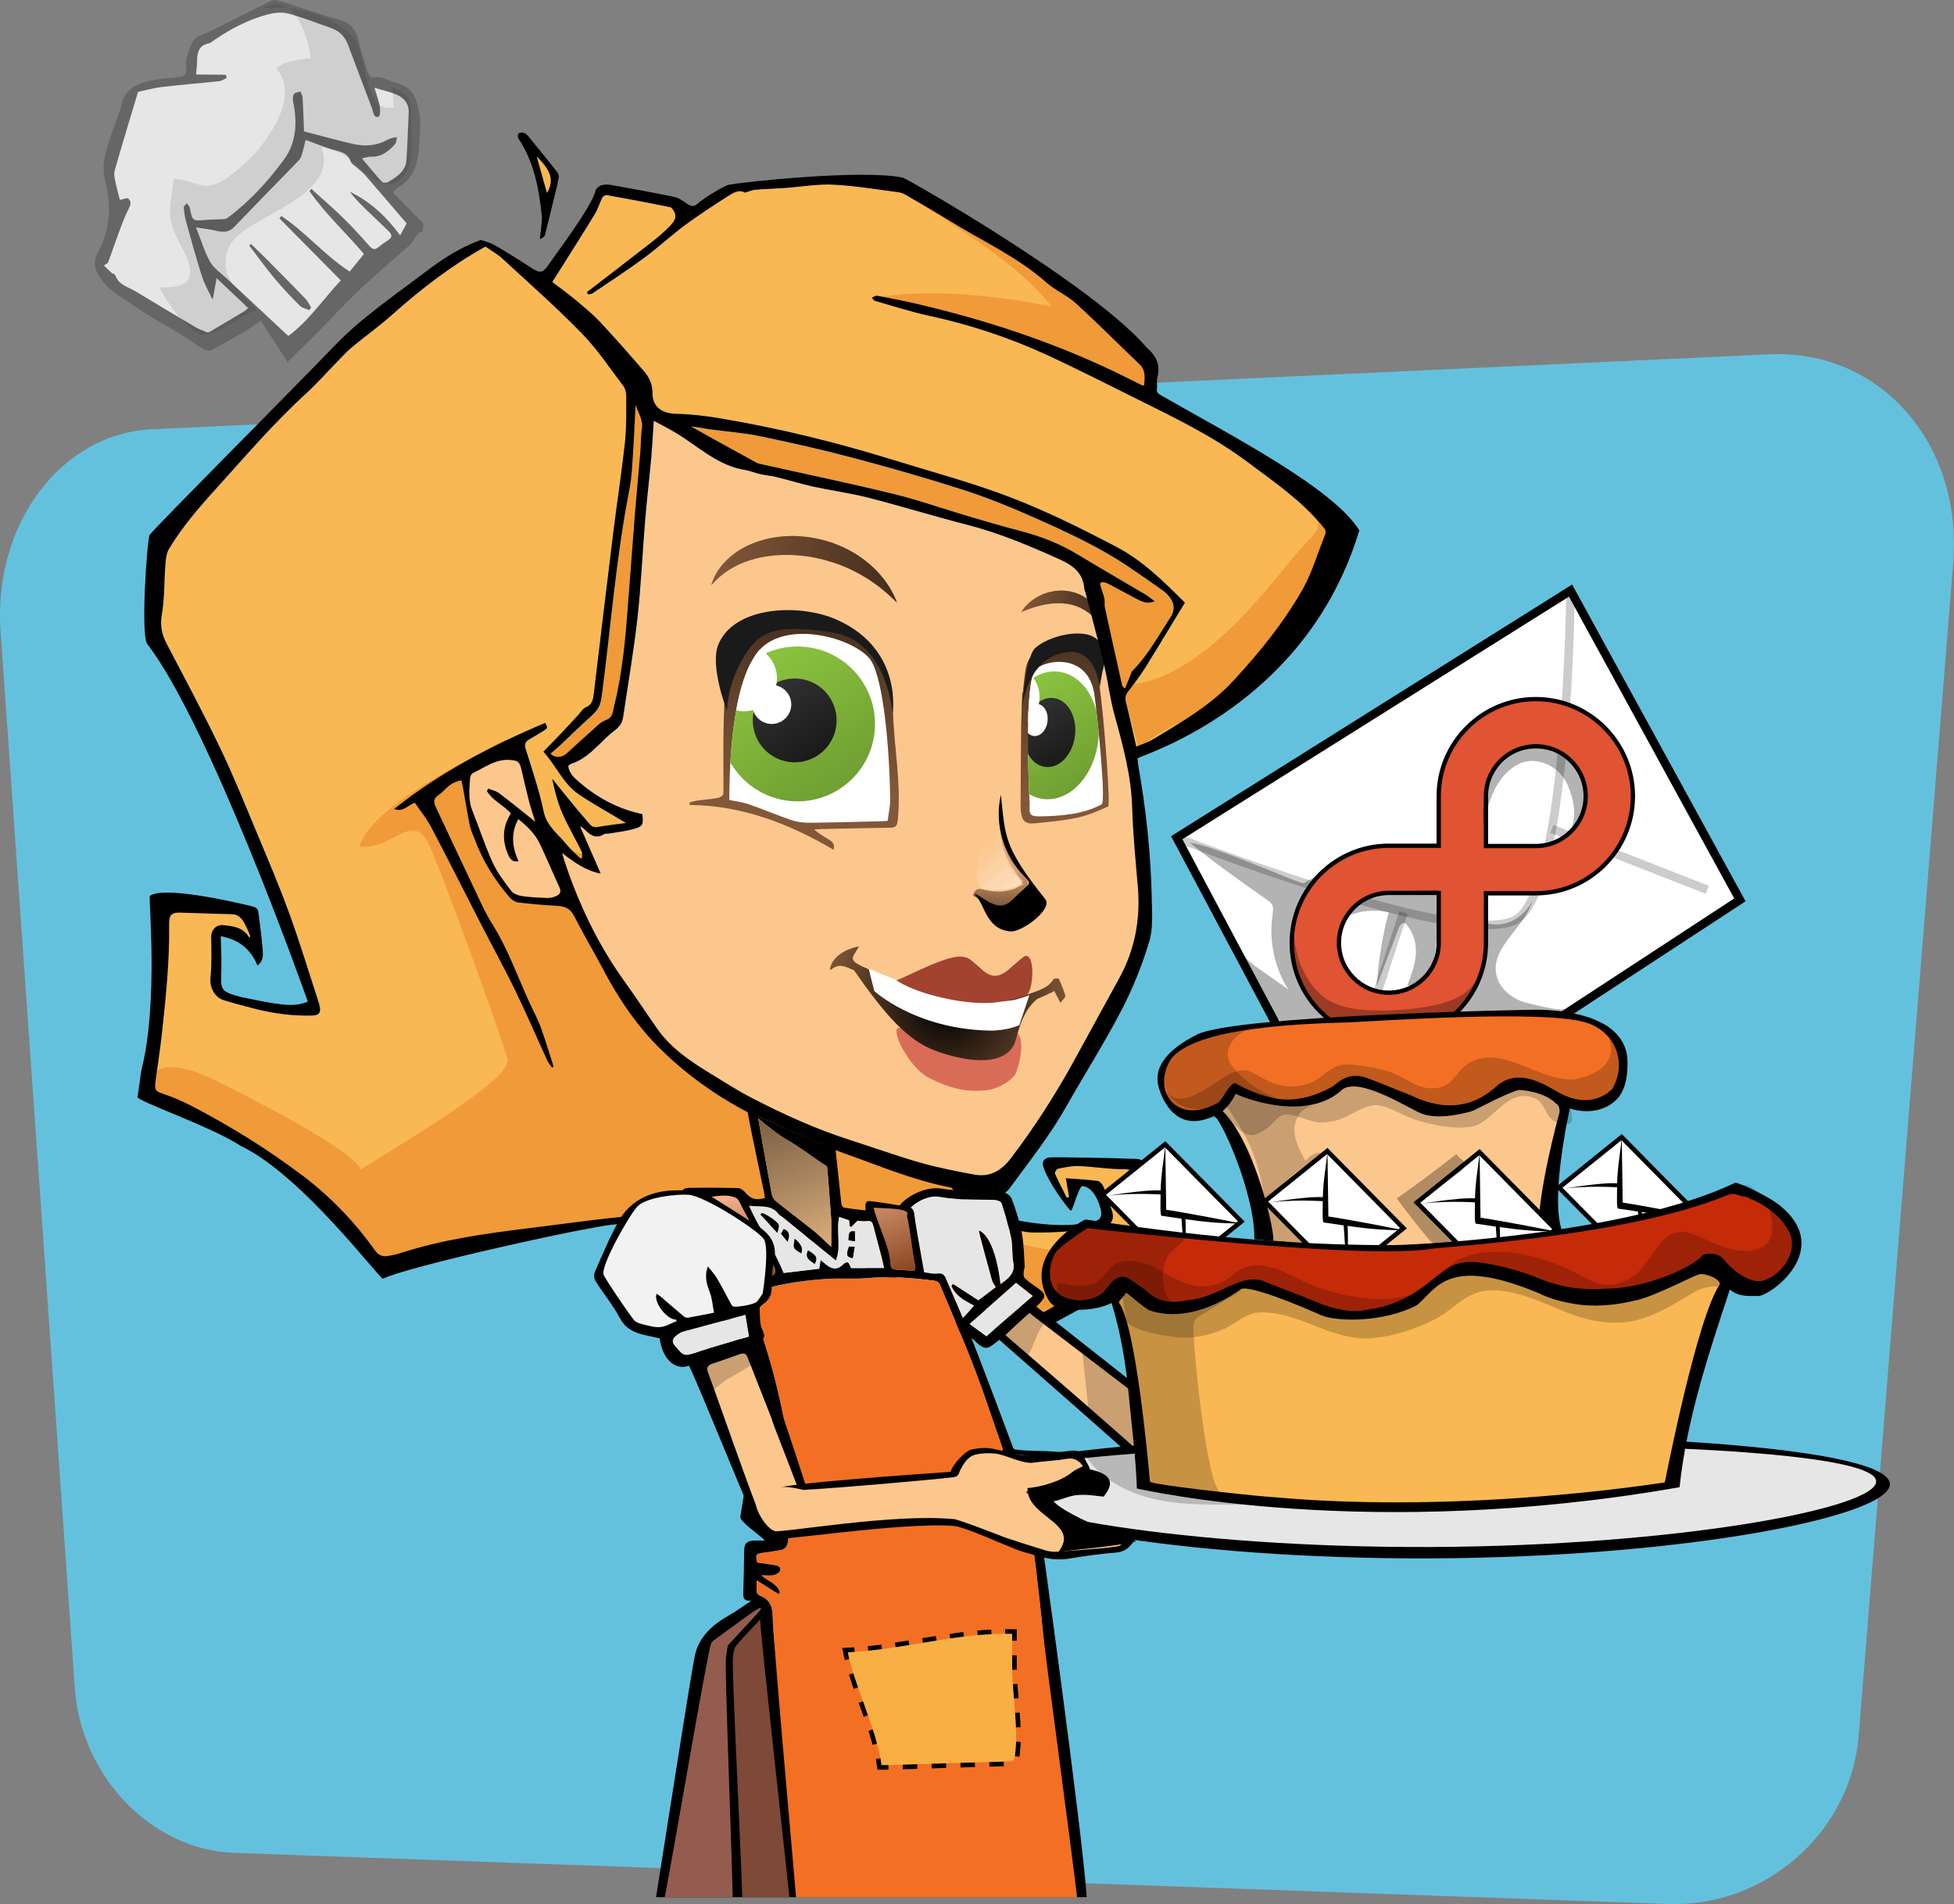 <?xml version="1.0" encoding="UTF-8"?><svg xmlns="http://www.w3.org/2000/svg" xmlns:xlink="http://www.w3.org/1999/xlink" viewBox="0 0 455.2 443.58"><rect x="0" y="0" width="455.2" height="443.58" fill="#808080" stroke="none"/><defs><style>.cls-1{stroke-width:1.07px;}.cls-1,.cls-2,.cls-3,.cls-4,.cls-5,.cls-6,.cls-7,.cls-8,.cls-9,.cls-10,.cls-11,.cls-12,.cls-13,.cls-14,.cls-15,.cls-16,.cls-17,.cls-18,.cls-19,.cls-20,.cls-21,.cls-22,.cls-23,.cls-24,.cls-25,.cls-26,.cls-27,.cls-28,.cls-29,.cls-30,.cls-31,.cls-32,.cls-33,.cls-34,.cls-35,.cls-36,.cls-37,.cls-38,.cls-39{fill-rule:evenodd;}.cls-1,.cls-40,.cls-41,.cls-42,.cls-19,.cls-43,.cls-44,.cls-26,.cls-45{stroke:#000;stroke-miterlimit:10;}.cls-1,.cls-10,.cls-26{fill:#fff;}.cls-2{fill:#f09a39;}.cls-3{fill:#7e4937;}.cls-4{fill:url(#New_Gradient_Swatch_5-6);}.cls-4,.cls-24,.cls-33,.cls-37{opacity:.2;}.cls-40{stroke-dasharray:3.36 3.36;}.cls-40,.cls-41,.cls-42,.cls-19,.cls-46,.cls-43,.cls-45{fill:none;}.cls-40,.cls-41,.cls-43,.cls-45{stroke-width:2.14px;}.cls-5,.cls-42,.cls-19{opacity:.2;}.cls-6{fill:#1a1a1a;}.cls-47{fill:#64c1de;}.cls-7{fill:#f2f2f2;}.cls-41{stroke-dasharray:3.46 3.46;}.cls-42,.cls-19,.cls-26{stroke-width:2px;}.cls-8{fill:#db9c6b;}.cls-48{fill:url(#New_Gradient_Swatch_5-4);}.cls-48,.cls-11,.cls-49,.cls-17,.cls-50,.cls-20,.cls-51,.cls-36,.cls-52,.cls-38{opacity:.5;}.cls-9,.cls-53{fill:#825839;}.cls-11{fill:url(#linear-gradient);}.cls-11,.cls-49,.cls-17,.cls-51,.cls-38{mix-blend-mode:overlay;}.cls-12{fill:#8cc63f;}.cls-13{fill:url(#New_Gradient_Swatch_6);}.cls-54{clip-path:url(#clippath-1);}.cls-14,.cls-55{fill:#fcc78d;}.cls-56{isolation:isolate;}.cls-15{opacity:.3;}.cls-16{fill:#e6e6e6;}.cls-17{fill:url(#New_Gradient_Swatch_5-11);}.cls-18{fill:#a1432f;}.cls-50{fill:url(#New_Gradient_Swatch_5-9);}.cls-20{fill:url(#New_Gradient_Swatch_5-7);}.cls-21{fill:url(#New_Gradient_Swatch_7);}.cls-46{clip-rule:evenodd;}.cls-57,.cls-32{fill:#333;}.cls-44{fill:#e05333;}.cls-22{fill:#666;}.cls-23{fill:url(#New_Gradient_Swatch_5-2);}.cls-24{fill:url(#New_Gradient_Swatch_5-10);}.cls-25{fill:#c52b09;}.cls-27{fill:#f9b853;}.cls-28{fill:url(#New_Gradient_Swatch_5-5);}.cls-29{fill:#f8b044;}.cls-31{fill:#d96c57;}.cls-33{fill:url(#New_Gradient_Swatch_5-3);}.cls-45{stroke-dasharray:3.22 3.22;}.cls-34{fill:#f36f24;}.cls-35{opacity:.1;}.cls-51{fill:url(#New_Gradient_Swatch_5-8);}.cls-36{fill:url(#New_Gradient_Swatch_5);}.cls-58{clip-path:url(#clippath);}.cls-38{fill:url(#linear-gradient-2);}.cls-39{fill:#945c4e;}</style><linearGradient id="New_Gradient_Swatch_5" x1="-2811.31" y1="40.63" x2="-2810.74" y2="30.44" gradientTransform="translate(-2554.48 -157.22) rotate(-173.27) scale(1 -1)" gradientUnits="userSpaceOnUse"><stop offset="0" stop-color="#000"/><stop offset="1" stop-color="#000" stop-opacity="0"/></linearGradient><linearGradient id="New_Gradient_Swatch_7" x1="-2818.69" y1="32.99" x2="-2808.13" y2="23.43" gradientTransform="translate(-2554.48 -157.22) rotate(-173.27) scale(1 -1)" gradientUnits="userSpaceOnUse"><stop offset="0" stop-color="#fff"/><stop offset="1" stop-color="#fff" stop-opacity="0"/></linearGradient><radialGradient id="New_Gradient_Swatch_6" cx="-2570.45" cy="-318.64" fx="-2570.45" fy="-318.64" r="29.15" gradientTransform="translate(-2434.43 -29.82) rotate(-167.65) scale(1.03 -.97) skewX(.43)" gradientUnits="userSpaceOnUse"><stop offset="0" stop-color="#000"/><stop offset="1" stop-color="#000" stop-opacity="0"/></radialGradient><linearGradient id="New_Gradient_Swatch_5-2" x1="-2756.56" y1="-25.4" x2="-2760.76" y2="18.47" xlink:href="#New_Gradient_Swatch_5"/><clipPath id="clippath"><path class="cls-46" d="M169.89,186.34c1.54.34,3.15.53,4.64,1.05,3.33,1.15,6.57,2.56,9.9,3.68,1.37.46,2.91.61,4.36.59,5.53-.05,11.06-.22,16.59-.35.48-.01.95-.05,1.4-.07.22-1.85.69-3.63.59-5.37-.24-14.61-1.99-29.32-4.9-32.58-4.75-5.32-21.61-9.4-26.87-.04-5.99,9.41-5.63,31.27-5.71,33.08Z"/></clipPath><linearGradient id="New_Gradient_Swatch_5-3" x1="-2771.27" y1="16.79" x2="-2746.87" y2="-13.15" xlink:href="#New_Gradient_Swatch_5"/><linearGradient id="New_Gradient_Swatch_5-4" x1="-2765.16" y1="9.46" x2="-2751.95" y2="-6.74" gradientTransform="translate(-2522.55 -360.98) rotate(-168.99) scale(1 -1)" xlink:href="#New_Gradient_Swatch_5"/><linearGradient id="New_Gradient_Swatch_5-5" x1="-2819.18" y1="-30.77" x2="-2823.33" y2="12.63" xlink:href="#New_Gradient_Swatch_5"/><clipPath id="clippath-1"><path class="cls-46" d="M239.87,187.44c-.15,2.29.11,2.77,2.35,2.74,4.72-.08,10.13-.43,14.41-2.81,1.07-.6-.92-19.86-1.61-25.05-1.32-11.54-13.73-8.15-14.17-5.68-2.41,5.8-.95,30.32-.98,30.8Z"/></clipPath><linearGradient id="New_Gradient_Swatch_5-6" x1="-2827.31" y1="8.93" x2="-2809.01" y2="-13.52" xlink:href="#New_Gradient_Swatch_5"/><linearGradient id="New_Gradient_Swatch_5-7" x1="-2822.83" y1="3.37" x2="-2812.93" y2="-8.77" xlink:href="#New_Gradient_Swatch_5"/><linearGradient id="New_Gradient_Swatch_5-8" x1="-2779.33" y1="-34.15" x2="-2735.8" y2="-34.15" xlink:href="#New_Gradient_Swatch_5"/><linearGradient id="New_Gradient_Swatch_5-9" x1="-2827.39" y1="-31.95" x2="-2808.26" y2="-31.95" xlink:href="#New_Gradient_Swatch_5"/><linearGradient id="New_Gradient_Swatch_5-10" x1="177.67" y1="250.93" x2="196.2" y2="299.47" gradientTransform="matrix(1,0,0,1,0,0)" xlink:href="#New_Gradient_Swatch_5"/><linearGradient id="New_Gradient_Swatch_5-11" x1="177.67" y1="250.93" x2="196.2" y2="299.47" gradientTransform="matrix(1,0,0,1,0,0)" xlink:href="#New_Gradient_Swatch_5"/><linearGradient id="linear-gradient" x1="-2598.36" y1="303.07" x2="-2589.24" y2="277.76" gradientTransform="translate(-2421.06) rotate(-180) scale(1 -1)" gradientUnits="userSpaceOnUse"><stop offset="0" stop-color="#000"/><stop offset="1" stop-color="#fff"/></linearGradient><linearGradient id="linear-gradient-2" x1="-2634.38" y1="299.54" x2="-2623.75" y2="270.06" xlink:href="#linear-gradient"/></defs><g class="cls-56"><g id="Layer_1"><g id="_2"><path class="cls-47" d="M17.44,393.33c1.45,20.6,17.98,37.63,37.12,38.31l334,11.91c22.64.81,42.61-16.6,44.44-39.23l22.02-273.19c2.24-27.83-17.05-49.79-42.86-48.59L35.45,99.99C14.1,100.98-1.61,122.2.13,147.04l17.3,246.29Z"/><g id="other"><path class="cls-22" d="M23.81,65.37c2.19,2.95,5.2,4.22,7.86,6.14,3.26,2.34,6.83,4.14,10.23,6.23,1.84,1.13,3.59,2.43,5.44,3.55.52.31,1.37.54,1.8.32,2.68-1.4,5.3-2.9,7.9-4.43,1.2-.71,2.33-1.54,3.72-2.46,2.01,3.11,4.07,6.29,6.23,9.62,2.59-2.54,5-4.87,7.36-7.26,3.01-3.05,5.88-6.26,8.99-9.19,3.97-3.74,8.1-7.29,12.2-10.87,1.05-.92,1.24-2.65,2.81-3.11.29-.08.18-1.25.26-1.88-2.3-2.33-4.65-4.71-7.15-7.24.5-.45.86-.93,1.34-1.19,3.53-1.92,4.57-5.56,4.83-9.45.22-3.22.62-6.49-.38-9.86-.74-2.5-2.01-4.25-4.57-4.85-1.98-.46-3.85-1.98-5.97-1.34-.18.05-.83-.67-.97-1.11-.76-2.34-1.58-4.69-2.08-7.07-.57-2.72-1.74-4.48-4.48-5.27-4.82-1.39-9.6-3.06-14.41-4.55-.54-.17-1.23-.11-1.71.12-4.75,2.34-9.46,4.74-14.19,7.11-1.17.59-2.66.82-3.48,1.74-.92,1.02-1.35,2.6-1.8,4.02-.27.86-.28,1.88-.21,2.83.13,1.75-.82,1.96-2.17,2.09-2.58.24-5.23.45-7.66,1.17-2.41.72-4.48,2-5.2,5.02-.79,3.31-2.29,6.34-3.23,9.6-.73,2.54-1.43,5.15-.67,8.05,1.58,6.06,1.19,11.75-1.57,16.81-1.34,2.45-.92,4.21.93,6.71Z"/><path class="cls-16" d="M84.3,36.89c1.71,2.02,3.15,3.81,4.7,5.49.25.27,1.08.23,1.45.01,1.05-.62,2.12-1.29,2.95-2.18.62-.67,1.18-1.66,1.25-2.61.29-3.78.37-7.61.56-11.41.09-1.81-.92-3.19-2.28-3.88-1.7-.87-3.61-1.21-5.71-1.87.54,1.81,1.04,3.11,1.26,4.42.14.8.05,2.25-.28,2.33-1.22.29-1.22-1.08-1.51-1.86-1.9-4.95-3.74-9.93-5.61-14.89-.75-2.01-2.12-3.3-4.07-3.96-3.29-1.11-6.54-2.46-9.86-3.32-1.58-.41-3.36-.18-4.89.23-4.47,1.2-8.5,3.33-12.29,5.9-.44.3-.86.73-1.37.83-2.09.4-2.68,1.9-2.68,3.97,0,1-.14,1.98-.24,3.26,2.38.03,4.64.05,6.9.07.08.25.16.49.24.74-.57.25-1.1.67-1.7.74-4.47.49-8.97.85-13.44,1.37-1.85.22-3.65.74-5.53,1.14-1.8,6.04-3.69,12.18-5.45,18.38-.23.81.05,1.89.24,2.82.28,1.38.68,2.74.99,3.96.77-.13,1.71-.57,2.02-.27.81.8.38,1.64-.07,2.53-.86,1.7-1.52,3.53-2.2,5.35-.85,2.29-1.63,4.62-2.48,6.91-.1.27-.49.39-1.01.76.53.5,1.16,1.14,1.83,1.74.23.2.72.24.79.44.84,2.43,3.05,2.8,4.79,3.85,4.53,2.74,9.06,5.46,13.61,8.15.91.54,1.89.94,2.85,1.34.24.1.59.05.8-.07,2.7-1.58,5.38-3.19,8.07-4.8.25-.15.45-.36.89-.73-2.45-2.32-4.82-4.56-7.36-6.97-.3,1.62-.58,3.18-.88,4.8.04.01-.17,0-.2-.07-.82-1.75-1.8-3.46-2.37-5.27-1.33-4.18-2.48-8.39-3.65-12.61-.3-1.09-.47-2.22-.55-3.33-.02-.34.46-.65.72-.97.24.37.64.72.7,1.1.51,2.92.69,3.06,3.39,2.81,1.48-.14,3-.12,4.49-.22.33-.02.69-.14.95-.33,5.07-3.75,9.31-8.41,13.09-13.53,2.83-3.83,3.18-8.47,2.14-13.48-.12-.59-.11-1.36.18-1.77.27-.39.99-.43,1.5-.62.18.46.49.92.52,1.37.15,2.66.23,5.32.33,7.93,4.12,1.06,7.78,2.09,11.45,2.93,2.8.64,5.48.39,7.92-.92.59-.32,1.22-.58,2.27-.66-.13.55-.1,1.26-.42,1.61-1.51,1.68-3.2,3.06-5.71,2.94-.52-.02-1.03.19-1.99.38Z"/><path class="cls-16" d="M77.48,34.83c1.65.53,3.46.58,4.22,2.83.17.49.83.84,1.28,1.25.68.62,1.45,1.16,2.05,1.86,3.36,3.86,6.69,7.76,9.7,11.27-.48.89-.98,1.8-1.51,2.78-3.52-4.73-7.23-7.99-11.74-10.16,1.09,1.47,2.35,2.74,3.63,3.99,1.82,1.76,3.67,3.49,5.48,5.26.72.71.83,1.38-.03,1.94-.86.56-1.7,1.16-2.51,1.8-.7.55-1.23.51-1.95-.3-1.98-2.23-3.98-4.46-6.11-6.54-2.41-2.36-4.97-4.55-7.46-6.82-.15.17-.31.34-.46.51,3.84,5.48,8.77,9.98,12.71,14.66-1.12,1.39-2.35,2.92-3.31,4.11-5.88-3.8-10.31-9.24-15.94-12.95-.14.18-.29.36-.43.55,4.73,4.78,9.46,9.56,14.29,14.45-4.18,4.49-7.55,9.52-12.23,12.95-4.89-4.57-9.68-9.03-14.46-13.5-1.29-1.21-2.91-2.26-3.73-3.73-1.32-2.36-2.09-5.02-3.31-8.07,1.93.32,3.38.46,4.8.81,1.58.39,2.93.31,4.03-.84,2.32-2.41,4.64-4.82,6.97-7.21,2.71-2.79,5.43-5.55,8.13-8.35.31-.33.56-.78.69-1.23.35-1.17.62-2.37.92-3.55,2.15.78,4.19,1.58,6.25,2.25ZM71.18,69.62c-3.02-3.13-6.08-6.22-9.14-9.3-1.17-1.18-2.38-2.33-3.58-3.49-.14.12-.28.24-.41.36,1.96,2.56,3.83,5.18,5.89,7.65,1.87,2.24,3.89,4.36,5.95,6.42.54.54,1.45.66,2.18.98.13-.21.26-.41.4-.62-.42-.67-.76-1.44-1.29-1.99Z"/><path class="cls-35" d="M61.45,1.76c6.96-3.56,10.23,6.14,10.91,11.81-2.81.41-5.73.44-8.05,2.34,5.27,5.83-.73,14.78-4.18,18.95-2.15,2.6-6.57,6.65-9.7,7.94-3.73,1.53-5.97-1.21-9.97-1.09-.87,7.65-2.08,8.49,2.01,16.13,3.63,6.77,1.96,9.35-5.26,9.08,1.2,3.15,6.8,10.57,9.74,11,3.58.53,9.22-4.95,12.87-5.62-3.42-4.07-8.16-6.81-7.15-12.61.75-4.35,4.42-6.21,8.06-8.38,5.04-3,17.55-8.3,14.17-16.93,4.92.77,6.47,2.67,9.74,5.48,3.66,3.14,6.93,4.74,9.91.35,1.95-2.87,1.2-7.83,1.23-11.51.05-5.21.38-6.27-4.56-8.58.47,1.51.26,3.23.53,4.88-7.42,1.54-5.62-12.34-9.91-16.85-4.16-4.37-13.47-7.02-18.29-6.22"/><path class="cls-30" d="M129.65,43.74c-.89,3.71-1.77,7.42-2.73,11.11-.1.37-.73.6-1.12.89-.08-.44.56-4.11.42-5.45-.67-6.34-1.8-12.57-5.46-18.03-.18-.28-.17-.92.03-1.15.2-.23.78-.26,1.15-.18.35.07.73.33.97.61,2.36,2.88,4.69,5.76,7,8.68.24.31.23.82.27.97-.21,1.03-.33,1.79-.51,2.54ZM127.43,44.91c2.03-3.45.13-5.88-2.36-8.4.83,2.97,1.6,5.7,2.36,8.4Z"/><path class="cls-27" d="M58.32,218.04c-.5-1.1-.9-2.26-1.54-3.28-.61-.97-1.4-1.78-2.77-1.8-4.03-.07-16.41-4.97-16.18-.39.43,8.65.82,19.81-.13,28.39-.4,3.62-.98,7.22-1.45,10.83-.3,2.27-.03,2.42,2.14,3.15,2.24.76,4.43,1.73,6.53,2.83,8.92,4.66,17.49,9.98,25.5,16.02,6.5,4.9,12.22,10.82,16.97,17.53.81,1.14,1.77,1.45,2.97,1.26,1.1-.17,2.19-.43,3.25-.77,9.52-3.05,19.37-4.45,29.25-5.66,8.67-1.06,17.32-2.34,26.02-3.05,9.22-.76,18.46-.13,27.55,1.63,8.71,1.68,16.97,4.8,25.08,8.34,2.88,1.26,5.92,2.13,8.81,3.35,2.59,1.09,5.08,2.42,7.61,3.63,3.32,1.59,6.61,3.24,9.98,4.73,1.1.49,2.39.53,3.59.8,1.64.37,3.25.93,4.9,1.13,3.44.42,6.56-.62,9.39-2.58.35-.24.75-.45,1.15-.59,9.28-3.18,17.63-8.09,25.67-13.61,1.26-.87,1.58-2.03.82-3.32-2.21-3.76-4.43-7.51-6.68-11.25-1.12-1.87-2.53-3.01-5.01-3-3.48.01-6.96-.6-10.45-.74-1.61-.06-3.24.32-4.84.63-.3.06-.79.87-.69,1.1.85,1.92,1.82,3.78,2.76,5.66.19-.06.37-.12.55-.18-.23-1.33-.46-2.66-.76-4.36,2.53.19,4.98.31,7.41.63.52.07,1.13.8,1.36,1.36.75,1.84,1.38,3.73,1.98,5.63.34,1.1.36,2.22-.62,3.08-.22.19-.45.44-.71.49-5.69,1.04-11.45,1.54-17.22,1.44-1.91-.03-3.81-.66-5.7-1.09-3.26-.73-6.52-1.54-9.78-2.26-1.29-.29-2.05-.95-2.17-2.31-.1-1.2-.19-2.41-.45-3.58-.11-.48-.57-1.18-.98-1.26-8.49-1.6-16.41-4.99-24.5-7.84-2.56-.9-5.03-2.03-7.54-3.08-4.51-1.89-9.12-3.57-13.5-5.73-8.02-3.96-15.34-9.1-21.72-15.29-5.54-5.37-9.93-11.8-13.56-18.68-2.24-4.25-4.7-8.39-6.89-12.67-.86-1.68-2.08-2.18-3.79-2.29-3.04-.18-6.09-.43-9.12-.78-.69-.08-1.49-.54-1.96-1.08-3.57-4.09-6.41-8.64-8.28-13.76-.37-1-.88-1.97-1.09-3.01-.6-2.94-1.07-5.9-1.6-8.85-.1-.57-.24-1.12-.38-1.76-2.02.28-3.3,1.54-4.57,2.83-.1.1-.2.2-.32.28-1.61,1.05-1.78,1.61-.96,3.36,3.57,7.6,7.14,15.2,10.74,22.78.71,1.49,1.51,2.94,2.38,4.34,3.52,5.63,5.73,11.88,8.46,17.89.9,1.99,1.97,3.92,2.72,5.96,1.12,3.04,2.03,6.15,3.03,9.24-.11.08-.21.16-.32.24-.38-.53-.85-1.01-1.12-1.59-2.51-5.46-4.88-11-7.5-16.4-2.54-5.23-5.35-10.33-8.01-15.51-3.84-7.47-7.6-14.99-11.52-22.43-1.07-2.04-2.56-3.86-3.85-5.77-1.64.51-2.66,2.28-4.81,1.43,10.87-8.64,22.76-14.81,35.19-20.04.59,1.17.6,1.19-.33,1.78-1.11.7-2.22,1.4-3.36,2.04-.93.53-1.24,1.1-.88,2.25,1.49,4.81,3.15,9.6,4.17,14.52.71,3.44,3.29,5.21,5.22,7.59.99,1.23,2.22,2.27,3.34,3.39.14-.03.29-.07.43-.1-.04-.53.07-1.14-.15-1.59-1.46-2.96-3.15-5.81-4.46-8.83-1.11-2.55-1.8-5.27-2.37-8.04,1.68,2.07,3.34,4.16,5.03,6.22,1.2,1.46,2.45,2.88,3.67,4.33.55.65,1.13.85,2.04.68,2.12-.4,4.28-.61,6.48-.91-3.81-2.3-7.54-4.33-11.03-6.7-3.62-2.45-5.26-6.65-8.24-9.93,1.48-1.52,2.9-2.95,4.28-4.41,1.3-1.37,2.57-2.78,3.86-4.16.56-.61,1.02-1.46,1.72-1.75,1.71-.71,1.75-2.13,1.93-3.58,1.51-12.54,2.99-25.08,4.55-37.61.85-6.84,1.92-13.66,2.66-20.51.38-3.56.29-7.17.31-10.76,0-.78-.18-1.73-.63-2.33-3.16-4.18-6.09-8.61-9.73-12.34-5.88-6.04-12.23-11.64-18.44-17.36-1.2-1.11-2.67-1.92-4-2.86-7.93,4.4-14.99,9.85-21.69,15.83-3.04,2.71-6.38,5.08-9.51,7.69-1.29,1.08-2.42,2.37-3.61,3.58-2.34,2.39-4.56,4.91-7.02,7.16-7.55,6.89-14.16,14.66-21,22.22-3.99,4.4-7.85,8.88-10.91,13.97-.58.96-.72,2.26-.82,3.43-.31,3.97-.18,8-.85,11.9-.45,2.62.04,4.68,1.2,6.89,4.17,7.95,8.41,15.87,12.3,23.96,3.09,6.42,5.76,13.05,8.51,19.63,2.64,6.32,5.33,12.62,7.67,19.05,2.49,6.84,4.59,13.82,6.86,20.74.11.32.18.66.25.99.3,1.46-.2,2.06-1.71,2.1-4.65.14-9.21-.49-13.7-1.65-2.34-.61-4.68-1.22-6.99-1.94-1.96-.62-3.28-2.85-3.04-5.19.32-3.17.21-6.39.17-9.59-.02-1.52,1.16-2.83,2.7-2.68,2.37.23,4.74.46,6.17,2.91.08-.12.16-.24.24-.36Z"/><path class="cls-27" d="M173.49,44.85c-1.07-.72-2.33-.18-3.38.49-3.55,2.27-7.11,4.56-10.5,7.06-3.32,2.45-6.34,5.3-9.67,7.74-3.9,2.88-7.97,5.51-11.99,8.23-.26.17-.66.12-1,.18-.07-.16-.15-.33-.22-.49,5.07-3.9,10.15-7.79,15.19-11.73,1.41-1.1,2.78-2.29,4.04-3.57.91-.92,1.86-2,1.08-3.49-.22-.41-.58-.96-.95-1.03-4.9-.99-9.81-1.92-14.72-2.8-.32-.06-.91.28-1.07.59-.65,1.28-1.05,2.7-1.79,3.92-3.19,5.21-6.48,10.36-9.87,15.76,1.62,1.23,3.38,2.47,5.03,3.84,2.04,1.7,4.12,3.37,5.94,5.29,3.53,3.74,6.92,7.62,10.28,11.51,1.25,1.44,2.11,3.01,2.09,5.17-.04,3.29,2.24,4.82,5.62,4.89,3.34.07,6.69.47,9.99,1.02,13.72,2.3,27.2,5.6,40.49,9.72,9.18,2.84,18.51,5.32,27.46,8.77,8.45,3.26,16.62,7.32,24.64,11.54,6.04,3.18,10.93,8.04,15.76,12.84.1.1.15.24.07.11-3.15,5.18-6.18,10.24-9.31,15.25-1.18,1.89-2.54,3.66-3.9,5.43-.58.76-.76,1.44-.52,2.4.85,3.43,1.6,6.89,2.41,10.44,1.35-.58,2.75-.99,3.96-1.73,6.59-4,13.3-7.81,18.64-13.59,6.09-6.59,11.73-13.53,16.15-21.31,2.24-3.96,3.51-8.46,5.24-12.72.36-.88-.09-1.41-.62-2.04-4.95-6-11.31-10.32-17.45-14.92-8.06-6.04-17.1-10.36-26.05-14.82-6.82-3.4-13.62-6.86-20.53-10.06-8.88-4.1-18.14-7.15-27.73-9.22-4.21-.91-8.34-2.26-12.49-3.45-.28-.08-.47-.47-.7-.72.4-.16.85-.51,1.21-.45,3.05.57,6.1,1.16,9.13,1.86,16.03,3.73,31.6,8.83,46.47,15.97,2.05.99,4.09,2.02,6.13,3.03.08.04.19,0,.47.02.15-1.76.44-3.48-1.09-4.94-4.95-4.72-9.76-9.59-14.82-14.19-2.06-1.88-4.81-3-6.89-4.86-6.57-5.85-14.55-9.45-21.92-14-3.59-2.22-7.25-4.32-10.89-6.45-.49-.29-1.08-.5-1.64-.57-5.06-.64-10.1-1.52-15.18-1.76-3.75-.18-7.53.51-11.31.78-2.26.16-4.53.21-6.79.4-.78.07-1.54.41-2.48.68Z"/><path class="cls-27" d="M125.07,36.51c.83,2.97,1.6,5.7,2.36,8.4,2.03-3.45.13-5.88-2.36-8.4Z"/><path class="cls-2" d="M32.87,254.61c8.38,1.68,17.47,8.03,24.69,12.58,7.6,4.78,25.2,21.47,27.52,23.77,2.8,2.78,4.14,1.91,8.01,1.32,6.96-1.07,68.53-11.1,72.15-10.11,3.6.98,6.95,1.95,10.72,2.67,7.04,1.35,35.11,13.51,38.14,14.86,5.5,2.44,14.87,11.17,20.81,10.46,4.41-.53,37.06-17.34,38.9-19.73,2.2-2.86-7.7-22.13-11.16-18.42,1.15,2.6,4.34,7.44,3.97,10.35-.49,3.8-6,6.71-8.91,8.35-6.25,3.52-33.73-2.97-34.14-7.8-.73-8.55-2.54-17.31-9.25-23.52-15.49-14.36-32.3-26.37-49.44-38.43-7.15-5.03-13.15-11.25-19.15-17.58-.94-.99-10.37-13.54-11.44-13.16-.11.02-.22.04-.32.07.54,2.85,2.1,5.75,2.26,8.9-2.67-.68-6.36-2.4-8.53-4.47-2.58-2.47-2.05-4.1-2.81-7.73-.76-3.66-3.62-13.7-7.11-14.63-2.25.82-3.97,2.56-6.19,3.46-2.49,1-25.32,12.41-27.85,21.34,7.25,1.13,12.07-8.04,15.9-1.01,2.28,4.19,18.03,47.48,18.62,50.76.85,4.73-26.6,20.64-34.24,25.56-1.66-4.53-26.17-16.99-32.33-20.02-6.7-3.29-15.98-7.64-18.81,2.19ZM143.07,164.54c1.96-7.9,2.69-15.97,3.25-24.07.06-.87.15-1.74.22-2.61.47-6.1.91-12.19,1.4-18.29.38-4.73.84-9.46,1.24-14.2.15-1.84.09-3.7.36-5.52.31-2.09-.86-3.7-1.47-5.5-.2,3.83-.35,7.66-.61,11.49-.18,2.71-.29,5.45-.81,8.11-3.06,15.55-4.28,31.34-6.31,47.02-.13,1.01-.24,2.04-.54,3-.22.71-.66,1.4-1.17,1.95-.91.98-1.96,1.84-2.93,2.76-1.87,1.76-3.72,3.54-5.59,5.3-.59.55-1.24,1.05-1.86,1.58,1.04,1.1,2.62,1.02,3.79-.06,2.48-2.26,4.94-4.52,7.45-6.74.52-.46,1.18-.84,1.83-1.09,1.49-.57,1.47-2.02,1.75-3.14ZM291.09,158.99c7.11-7.06,10.94-18.42,15.69-26.99,1.73-3.12,5.01-6.43,3.7-9.7-1.38-3.46-8.6-7.77-11.52-9.97-7.6-5.73-16.12-11.64-24.41-16.2-2.57-1.41-5.22-2.17-7.18-4.25,7.26-8.13-13.57-18.96-18.46-22.57-12.46-9.2-24.67-17.97-38.75-24.72l1.88,1.24c10.81,7.25,24.89,15.28,32.91,25.57-12.84-2.53-27.21-4.14-40.07-2.23,40.69,8.49,84.14,35.52,91.69,41.87,2.81,2.36,5.69,5,8.2,7.68,3.64,3.89,2.85,4.17-1.1,8.36-5.51,5.84-22.83,31.6-41.26,32.47.33-.8.65-1.6.98-2.4.11-.26.14-.59.32-.77,3.72-3.71,6.16-8.33,9.01-12.66.94-1.42.9-3.08-.13-4.43-.44-.57-.93-1.15-1.51-1.56-2.64-1.89-5.31-3.74-8-5.56-6.98-4.74-14.62-8.23-22.29-11.64-5.31-2.36-10.73-4.57-16.25-6.35-8.4-2.71-16.91-5.14-25.44-7.41-7.27-1.93-14.62-3.6-21.98-5.13-3.88-.81-7.88-1.07-11.81-1.62-1.44-.2-2.86-.53-4.37-.66,1.59.9,3.18,1.8,4.78,2.68,3.44,1.9,6.88,3.79,10.33,5.69.25.14.52.26.8.32,10.36,2.32,20.76,4.48,31.07,6.99,5.84,1.42,11.53,3.43,17.3,5.14,4.14,1.22,8.28,2.46,12.46,3.54,4.74,1.22,9.22,2.97,13.41,5.51,5.14,3.12,10.36,6.11,15.54,9.18.78.46,1.48,1.05,2.36,1.69-.27.11-.53.17-.78.22-4.59-2.67-10.49-4.6-14.79-6.42,3.09,7.79,5.45,16.02,7.75,24.8.07.3.13.6.2.89.02.09.05.17.11.27,1.23,4.73,2.46,9.62,3.77,14.7,7.52-7.34,18.33-8.12,25.83-15.56Z"/><path class="cls-14" d="M120.77,200.63c-1.37.23-1.93-.51-2.34-1.42-1.49-3.33-1.41-6.57.59-9.72-1.67-1.92-4.25-2.94-5.59-5.21.1-.18.21-.37.31-.55.83.34,1.78.51,2.48,1.03,2.49,1.86,4.89,3.83,7.32,5.76.29.23.58.47,1.16.95-.55-1.81-1.06-3.26-1.44-4.74-.63-2.44-1.2-4.9-1.76-7.36-.45-1.98-.86-2.22-2.85-2.34-3.3-.2-5.76,1.8-8.5,3.07-.31.15-.6.69-.63,1.07-.17,2.55-.51,5.11.49,7.62,1.62,4.06,2.96,8.23,4.77,12.19,1.07,2.35,2.71,4.47,4.29,6.55.51.67,1.62,1.1,2.52,1.23,2.01.29,4.05.38,6.08.44.69.02,1.44-.22,2.07-.53.77-.38,1.03-1.01.6-1.93-1.54-3.34-2.95-6.74-4.52-10.06-1.11-2.36-2.93-4.16-5.08-5.87-1.85,3.39-1.4,6.59.04,9.84Z"/><path class="cls-14" d="M157.36,100.78c5.28,3.15,9.8,7.69,16.23,8.71,1.18.19,2.3.69,3.47.95,1.32.29,2.68.4,3.99.73,2.83.7,5.61,1.58,8.46,2.2,4.27.93,8.62,1.51,12.85,2.59,7.66,1.96,15.22,4.31,22.88,6.27,7.57,1.94,14.7,4.95,21.78,8.15,2.9,1.31,5.29,3.09,5.59,6.63.04.43.23.84.34,1.26,1.44,5.59,2.96,11.16,4.3,16.77.91,3.82,1.36,7.75,2.41,11.53,1.95,7.05,3.88,14.06,4.11,21.47.19,6.2.8,12.39,1.32,18.58.65,7.61-.72,14.77-4.44,21.48-3.55,6.41-7.03,12.86-10.57,19.28-4.32,7.83-9.14,15.34-14.57,22.46-2.21,2.9-4.91,4.48-8.54,3.8-4.19-.78-8.4-1.59-12.5-2.76-5.51-1.57-10.9-3.53-16.36-5.27-7.93-2.53-15.49-5.96-22.86-9.77-3.31-1.71-6.47-3.74-9.66-5.69-4.67-2.86-9.23-5.88-12.45-10.46-2.57-3.65-5.01-7.39-7.62-11.02-6.25-8.67-10.76-18.2-14.09-28.32-.14-.41-.23-.84-.45-1.64,2.91,2.3,5.56,4.14,8.97,4.8-1.67-3.82-3.25-7.42-4.82-11.02.55.22.92.58,1.29.94,1.22,1.2,2.49,2.02,4.25.93.37-.23.95-.13,1.42-.21,1.81-.31,3.65-.51,5.42-.99,2.27-.62,2.42-1,2.15-3.5-5.35-1.12-10.09-3.56-14.28-7.09-1.32-1.11-2.77-2.17-2.99-4.16.29-.19.55-.44.86-.54,2.44-.79,4.27-2.45,6.07-4.17,1.3-1.24,2.54-2.56,3.98-3.62,1.11-.82,1.7-1.78,1.89-3.09,1.12-7.69,2.47-15.35,3.33-23.06.84-7.52,1.15-15.11,1.78-22.66.43-5.13,1.03-10.24,1.5-15.36.23-2.52.34-5.04.53-7.88,1.71.93,3.42,1.78,5.06,2.76Z"/><path class="cls-8" d="M233.02,192.52c-.05,5.15,2.01,9.39,5.37,13.47-.89.44-1.63.94-2.44,1.2-2.33.75-4.73.6-7.04,0-1.26-.33-1.79.07-2.28,1.41,2.06,1.3,4.11,2.65,6.23,3.89.33.19,1.14.09,1.4-.18,1.64-1.72,3.27-3.46,4.71-5.33.43-.55.73-1.84.27-2.36-3.65-4.17-5.67-7.52-5.92-11.82-.04-.08-.14-.13-.29-.26Z"/><path class="cls-36" d="M233.02,192.52c-.05,5.15,2.01,9.39,5.37,13.47-.89.44-1.63.94-2.44,1.2-2.33.75-4.73.6-7.04,0-1.26-.33-1.79.07-2.28,1.41,2.06,1.3,4.11,2.65,6.23,3.89.33.19,1.14.09,1.4-.18,1.64-1.72,3.27-3.46,4.71-5.33.43-.55.73-1.84.27-2.36-3.65-4.17-5.67-7.52-5.92-11.82-.04-.08-.14-.13-.29-.26Z"/><path class="cls-30" d="M227.07,208.48c2.38,1.8,2.39,7.93,8.27,8.5,2.7.26,10.03-5.21,8.15-7.55-9.93-12.35-9.26-14.8-10.33-24.3-1.61,7.08.79,14.25,5.37,18.94,2.02,2.07,1.63,1.32-2.92,5.74-2.75,2.68-5.6.02-8.25-1.55"/><g class="cls-49"><path class="cls-21" d="M233,181.81c-.83,3.65-.47,9.44.3,12.96.86,3.91,2.4,7.64,5.07,10.49-1.38,1.32-2.43,1.94-6.34,2.04-2.95.08-4.45-.33-4.43-3.32.06-7.03,3.62-15.5,5.4-22.16"/></g><path class="cls-31" d="M209.79,239.47c7.09,1.94,11.7,6.37,20.07,6.23,1.88-.03,6.36-6.07,7.21-5.01,2.16,2.71-.45,9.54-.49,9.44-.92,1.7-4.09,3.42-6.18,3.75-5.24.82-9.32-.53-13.45-2.51-5.4-2.36-10.19-12.74-7.16-11.91Z"/><path class="cls-9" d="M245.61,230.86c.43.84.83,1.61,1.42,2.76.54-.75,1.24-1.3,1.14-1.68-.35-1.35-.94-2.65-1.53-3.94-.05-.11-1.09-.08-1.21.12-.95,1.62-2.67,2.33-4.3,2.94-4.8,1.81-9.72,3.08-15.07,1.8-3.42-.81-7.01-1.02-10.34-2.05-5.86-1.81-10.22-3.81-13.46-5.07-.86-.33-1.72-.71-2.5-1.18-1.33-.81-1.39-1.41-.53-2.63.3-.42.52-.88.85-1.46-3.85.77-6.41,2.86-6.75,5.38.09.02.23.09.27.05,1.81-1.62,3.41-.7,5.35.12,7.06,10.14,12.34,16.29,18.87,18.71,6.84,2.54,15.27,3.78,18.2-.98,1.07-1.74,1.37-7.57,5.57-11.02.54-.24,3.35-1.44,4.01-1.89Z"/><path class="cls-13" d="M245.61,230.86c.43.84.83,1.61,1.42,2.76.54-.75,1.24-1.3,1.14-1.68-.35-1.35-.94-2.65-1.53-3.94-.05-.11-1.09-.08-1.21.12-.95,1.62-2.67,2.33-4.3,2.94-4.8,1.81-9.72,3.08-15.07,1.8-3.42-.81-7.01-1.02-10.34-2.05-5.86-1.81-10.22-3.81-13.46-5.07-.86-.33-1.72-.71-2.5-1.18-1.33-.81-1.39-1.41-.53-2.63.3-.42.52-.88.85-1.46-3.85.77-6.41,2.86-6.75,5.38.09.02.23.09.27.05,1.81-1.62,3.41-.7,5.35.12,7.06,10.14,12.34,16.29,18.87,18.71,6.84,2.54,15.27,3.78,18.2-.98,1.07-1.74,1.37-7.57,5.57-11.02.54-.24,3.35-1.44,4.01-1.89Z"/><path class="cls-10" d="M239.79,231.87l-2.34,6.95s-2.9,1.35-7.01,1.26c-17.26-.38-26.77-9.22-26.77-9.22l-1.31-5.23s15.26,6.88,25.51,7.46c8.06.46,8.52-.16,11.91-1.23Z"/><path class="cls-18" d="M238.67,222.76c2.68-.93,2.04,8.34.44,9.03-1.99.86-6.21,1.91-9.96,1.88-6.56-.05-16.04-2.35-20.39-5.35.61.2,8.42-4.21,13.16-5.27,1.51-.34,3.13-.3,4.23.57,1,.78,1.9,1.68,2.87,2.49,1.84,1.53,3.38,1.59,5.31.25,1.1-.77,2.92-2.62,4.34-3.61Z"/><path class="cls-9" d="M160.68,186.9c.68-.15,1.37-.35,2.06-.44,1.49-.21,3-.28,4.46-.58.44-.09,1.25-.45,1.29-.88.25-2.87-.85-30.66,2.77-37.5,2.82-5.07,19.51-3.1,25.83-.78,1.92.44,10.58,4.99,10.92,18.74.21,8.51,2,16.96,1.14,25.54-.15,1.49-.54,1.8-1.82,1.82-5.34.07-10.68.2-16.02.31-.55.01-1.09.06-1.63.09.9.87,1.89,1.36,2.79,1.99.83.58,2.18.9,1.72,2.75-10.47-6.16-21.37-10.33-33.54-10.44,0-.21.02-.41.02-.62Z"/><g class="cls-52"><path class="cls-23" d="M160.68,186.9c.68-.15,1.37-.35,2.06-.44,1.49-.21,3-.28,4.46-.58.44-.09,1.25-.45,1.29-.88.25-2.87-.85-30.66,2.77-37.5,2.82-5.07,19.51-3.1,25.83-.78,1.92.44,10.58,4.99,10.92,18.74.21,8.51,2,16.96,1.14,25.54-.15,1.49-.54,1.8-1.82,1.82-5.34.07-10.68.2-16.02.31-.55.01-1.09.06-1.63.09.9.87,1.89,1.36,2.79,1.99.83.58,2.18.9,1.72,2.75-10.47-6.16-21.37-10.33-33.54-10.44,0-.21.02-.41.02-.62Z"/></g><path class="cls-10" d="M169.89,186.34c1.54.34,3.15.53,4.64,1.05,3.33,1.15,6.57,2.56,9.9,3.68,1.37.46,2.91.61,4.36.59,5.53-.05,11.06-.22,16.59-.35.48-.01.95-.05,1.4-.07.22-1.85.69-3.63.59-5.37-.24-14.61-1.99-29.32-4.9-32.58-4.75-5.32-21.61-9.4-26.87-.04-5.99,9.41-5.63,31.27-5.71,33.08Z"/><g class="cls-58"><path class="cls-12" d="M167.89,166.53c-1.17,9.89,5.91,18.86,15.8,20.02,9.89,1.17,18.86-5.9,20.02-15.8,1.17-9.89-5.9-18.86-15.8-20.02-9.89-1.17-18.86,5.9-20.02,15.8Z"/><path class="cls-33" d="M167.89,166.53c-1.17,9.89,5.91,18.86,15.8,20.02,9.89,1.17,18.86-5.9,20.02-15.8,1.17-9.89-5.9-18.86-15.8-20.02-9.89-1.17-18.86,5.9-20.02,15.8Z"/><circle class="cls-57" cx="185.14" cy="167.8" r="9.76" transform="translate(-12.02 14.3) rotate(-4.28)"/><circle class="cls-48" cx="185.14" cy="167.8" r="9.76" transform="translate(-12.02 14.3) rotate(-4.28)"/><path class="cls-10" d="M175.27,163.57c-.29,2.49,1.49,4.75,3.98,5.05,2.49.29,4.75-1.49,5.05-3.98.29-2.49-1.49-4.75-3.98-5.05-2.49-.29-4.75,1.49-5.05,3.98Z"/><path class="cls-10" d="M165.67,157.1c-.5,4.22,2.52,8.04,6.74,8.54,4.22.5,8.04-2.52,8.54-6.74.5-4.22-2.52-8.04-6.74-8.54s-8.05,2.52-8.54,6.74Z"/></g><path class="cls-6" d="M207.93,166.21s-1.12-16.89-14.09-18.89c-14.19-2.19-17.73-.09-21.7,7.81-2.83,5.62-2.76,10.51-2.76,10.51,0,0-4.17-10.56-1.98-15.64,3.86-8.93,19.11-9.45,27.65-5.59,15.4,6.96,12.88,21.81,12.88,21.81Z"/><path class="cls-9" d="M238.27,161.38c.21-1.78.36-3.58.65-5.35.46-2.84,2.14-4.73,4.51-4.76,3.06-.04,6.18-.54,9.09,1.14,1.74,1,3.06,2.12,3.28,4.22.24,2.26.49,4.52.77,6.79.7,5.77,2.17,24.16,1.57,24.44-2.34,1.1-4.79,2.11-7.31,2.65-3.25.69-6.6.96-9.93,1.3-1.25.13-2.49-.14-2.86-1.64-.17-.7-.28-1.43-.28-2.15.02-5.97.05-11.93.12-17.9.03-2.91.17-5.82.26-8.73.04,0,.08,0,.12,0Z"/><g class="cls-52"><path class="cls-28" d="M238.27,161.38c.21-1.78.36-3.58.65-5.35.46-2.84,2.14-4.73,4.51-4.76,3.06-.04,6.18-.54,9.09,1.14,1.74,1,3.06,2.12,3.28,4.22.24,2.26.49,4.52.77,6.79.7,5.77,2.17,24.16,1.57,24.44-2.34,1.1-4.79,2.11-7.31,2.65-3.25.69-6.6.96-9.93,1.3-1.25.13-2.49-.14-2.86-1.64-.17-.7-.28-1.43-.28-2.15.02-5.97.05-11.93.12-17.9.03-2.91.17-5.82.26-8.73.04,0,.08,0,.12,0Z"/></g><path class="cls-10" d="M239.87,187.44c-.15,2.29.11,2.77,2.35,2.74,4.72-.08,10.13-.43,14.41-2.81,1.07-.6-.92-19.86-1.61-25.05-1.32-11.54-13.73-8.15-14.17-5.68-2.41,5.8-.95,30.32-.98,30.8Z"/><g class="cls-54"><path class="cls-12" d="M233.87,170.01c-.97,8.19,3.17,15.41,9.23,16.12,6.07.72,11.77-5.34,12.73-13.53.97-8.19-3.17-15.41-9.23-16.12-6.07-.72-11.77,5.34-12.73,13.53Z"/><path class="cls-4" d="M233.87,170.01c-.97,8.19,3.17,15.41,9.23,16.12,6.07.72,11.77-5.34,12.73-13.53.97-8.19-3.17-15.41-9.23-16.12-6.07-.72-11.77,5.34-12.73,13.53Z"/><path class="cls-32" d="M238.53,169.93c-.52,4.43,1.71,8.34,5,8.72,3.28.39,6.37-2.89,6.89-7.32s-1.71-8.34-5-8.72-6.37,2.89-6.89,7.32Z"/><path class="cls-20" d="M238.53,169.93c-.52,4.43,1.71,8.34,5,8.72,3.28.39,6.37-2.89,6.89-7.32s-1.71-8.34-5-8.72-6.37,2.89-6.89,7.32Z"/><path class="cls-10" d="M238.49,167.39c-.24,2.06.8,3.88,2.33,4.06s2.97-1.35,3.21-3.41-.8-3.88-2.33-4.06-2.96,1.35-3.21,3.41Z"/><path class="cls-10" d="M232.74,162.29c-.41,3.49,1.35,6.57,3.94,6.88s5.02-2.28,5.43-5.77c.41-3.49-1.35-6.57-3.94-6.88-2.59-.31-5.02,2.28-5.43,5.77Z"/></g><path class="cls-6" d="M237.98,166.33s.82-13.15,3.13-15.32c3.07-2.89,11.48-4.97,14.52-1.99s1.41,5.88.99,8.48l-.43,2.59s-.78-8.99-7.49-8.18c-10.31,1.25-10.72,14.43-10.72,14.43Z"/><path class="cls-53" d="M209,140.47s-.08-.19-.22-.55c-.16-.35-.33-.89-.67-1.51-.34-.64-.75-1.44-1.33-2.27-.27-.44-.6-.86-.95-1.31-.35-.46-.74-.92-1.17-1.38-.42-.47-.88-.94-1.39-1.4-.49-.48-1.04-.92-1.61-1.38-1.14-.9-2.44-1.75-3.85-2.5-.71-.37-1.44-.74-2.2-1.05-.75-.34-1.54-.61-2.34-.88-1.61-.5-3.28-.9-4.98-1.13-1.7-.2-3.42-.32-5.12-.21-.84.04-1.68.12-2.5.25-.41.07-.82.14-1.22.2-.4.09-.8.19-1.19.28-1.57.41-3.05.93-4.38,1.61-.67.31-1.29.71-1.89,1.06-.57.42-1.14.76-1.63,1.2-.5.42-.96.82-1.36,1.25-.42.41-.77.84-1.09,1.25-.33.4-.59.81-.82,1.19-.25.37-.43.73-.59,1.06-.35.64-.52,1.19-.65,1.55-.12.36-.18.56-.18.56,0,0,.14-.15.41-.43.25-.28.63-.68,1.15-1.15.25-.24.52-.5.86-.74.33-.25.65-.54,1.05-.79.38-.26.78-.55,1.24-.8.23-.13.44-.27.68-.4.24-.12.49-.24.74-.37.49-.27,1.05-.46,1.59-.7.58-.18,1.14-.44,1.76-.59,1.21-.38,2.53-.63,3.89-.84,1.37-.21,2.8-.26,4.25-.28,1.45,0,2.93.11,4.4.3,1.47.17,2.92.51,4.34.85,1.41.39,2.79.83,4.09,1.35.65.25,1.27.55,1.9.81.6.31,1.22.57,1.78.9.57.3,1.13.61,1.65.94.27.16.53.32.78.47.25.17.49.33.72.49.49.31.93.64,1.35.96.21.16.42.31.63.46.2.16.38.32.57.47.75.6,1.37,1.15,1.89,1.62.52.47.91.88,1.19,1.14.28.26.43.4.43.4Z"/><path class="cls-51" d="M209,140.47s-.08-.19-.22-.55c-.16-.35-.33-.89-.67-1.51-.34-.64-.75-1.44-1.33-2.27-.27-.44-.6-.86-.95-1.31-.35-.46-.74-.92-1.17-1.38-.42-.47-.88-.94-1.39-1.4-.49-.48-1.04-.92-1.61-1.38-1.14-.9-2.44-1.75-3.85-2.5-.71-.37-1.44-.74-2.2-1.05-.75-.34-1.54-.61-2.34-.88-1.61-.5-3.28-.9-4.98-1.13-1.7-.2-3.42-.32-5.12-.21-.84.04-1.68.12-2.5.25-.41.07-.82.14-1.22.2-.4.09-.8.19-1.19.28-1.57.41-3.05.93-4.38,1.61-.67.31-1.29.71-1.89,1.06-.57.42-1.14.76-1.63,1.2-.5.42-.96.82-1.36,1.25-.42.41-.77.84-1.09,1.25-.33.4-.59.81-.82,1.19-.25.37-.43.73-.59,1.06-.35.64-.52,1.19-.65,1.55-.12.36-.18.56-.18.56,0,0,.14-.15.41-.43.25-.28.63-.68,1.15-1.15.25-.24.52-.5.86-.74.33-.25.65-.54,1.05-.79.38-.26.78-.55,1.24-.8.23-.13.44-.27.68-.4.24-.12.49-.24.74-.37.49-.27,1.05-.46,1.59-.7.58-.18,1.14-.44,1.76-.59,1.21-.38,2.53-.63,3.89-.84,1.37-.21,2.8-.26,4.25-.28,1.45,0,2.93.11,4.4.3,1.47.17,2.92.51,4.34.85,1.41.39,2.79.83,4.09,1.35.65.25,1.27.55,1.9.81.6.31,1.22.57,1.78.9.57.3,1.13.61,1.65.94.27.16.53.32.78.47.25.17.49.33.72.49.49.31.93.64,1.35.96.21.16.42.31.63.46.2.16.38.32.57.47.75.6,1.37,1.15,1.89,1.62.52.47.91.88,1.19,1.14.28.26.43.4.43.4Z"/><path class="cls-53" d="M256.73,146.1s-.01-.38-.09-1.02c-.02-.16-.04-.34-.07-.53-.03-.19-.12-.4-.18-.63-.15-.45-.3-1-.61-1.49-.15-.26-.3-.53-.46-.81-.19-.26-.41-.51-.63-.78-.21-.28-.46-.53-.74-.77-.28-.24-.56-.49-.87-.71-.64-.41-1.33-.83-2.09-1.09l-.57-.22c-.2-.05-.39-.1-.59-.15-.4-.08-.79-.21-1.19-.23l-1.21-.1c-.4,0-.8.04-1.19.06-.4,0-.78.1-1.15.17-.37.08-.75.13-1.1.26-.35.12-.7.23-1.02.35-.33.13-.63.29-.93.44-.6.28-1.12.65-1.58.98-.48.31-.84.72-1.18,1.02-.35.3-.59.63-.79.89-.4.52-.6.84-.6.84,0,0,.37-.12.96-.36.29-.13.64-.27,1.06-.4.41-.13.84-.32,1.35-.44.5-.14,1.01-.31,1.58-.41.28-.05.56-.14.85-.18.3-.03.59-.08.89-.13.3-.06.6-.06.91-.08.31-.01.61-.06.92-.04.31,0,.62.02.93,0l.92.1c.31,0,.61.11.91.15.15.03.3.06.45.08l.43.13c.28.1.59.14.85.27.27.12.54.24.81.34.26.12.49.28.75.41.12.07.25.13.37.2.11.08.22.16.33.24.23.16.45.31.66.46.2.18.39.35.57.51.4.32.68.66.97.96.14.15.28.29.41.44.12.16.22.3.32.43.39.52.64.8.64.8Z"/><path class="cls-50" d="M256.73,146.1s-.01-.38-.09-1.02c-.02-.16-.04-.34-.07-.53-.03-.19-.12-.4-.18-.63-.15-.45-.3-1-.61-1.49-.15-.26-.3-.53-.46-.81-.19-.26-.41-.51-.63-.78-.21-.28-.46-.53-.74-.77-.28-.24-.56-.49-.87-.71-.64-.41-1.33-.83-2.09-1.09l-.57-.22c-.2-.05-.39-.1-.59-.15-.4-.08-.79-.21-1.19-.23l-1.21-.1c-.4,0-.8.04-1.19.06-.4,0-.78.1-1.15.17-.37.08-.75.13-1.1.26-.35.12-.7.23-1.02.35-.33.13-.63.29-.93.44-.6.28-1.12.65-1.58.98-.48.31-.84.72-1.18,1.02-.35.3-.59.63-.79.89-.4.52-.6.84-.6.84,0,0,.37-.12.96-.36.29-.13.64-.27,1.06-.4.41-.13.84-.32,1.35-.44.5-.14,1.01-.31,1.58-.41.28-.05.56-.14.85-.18.3-.03.59-.08.89-.13.3-.06.6-.06.91-.08.31-.01.61-.06.92-.04.31,0,.62.02.93,0l.92.1c.31,0,.61.11.91.15.15.03.3.06.45.08l.43.13c.28.1.59.14.85.27.27.12.54.24.81.34.26.12.49.28.75.41.12.07.25.13.37.2.11.08.22.16.33.24.23.16.45.31.66.46.2.18.39.35.57.51.4.32.68.66.97.96.14.15.28.29.41.44.12.16.22.3.32.43.39.52.64.8.64.8Z"/><path class="cls-30" d="M56.78,214.76c-.61-.97-1.4-1.78-2.77-1.8-4.03-.07-8.06-.26-12.09-.36-1.87-.05-2.55.56-2.52,2.52.13,8.66-.76,17.26-1.71,25.85-.4,3.62-.98,7.22-1.45,10.83-.3,2.27-.03,2.42,2.14,3.15,2.24.76,4.43,1.73,6.53,2.83,8.92,4.66,17.49,9.98,25.5,16.02,6.5,4.9,12.22,10.82,16.97,17.53.81,1.14,1.77,1.45,2.97,1.26,1.1-.17,2.19-.43,3.25-.77,9.52-3.05,19.37-4.45,29.25-5.66,8.67-1.06,17.32-2.34,26.02-3.05,9.22-.76,18.46-.13,27.55,1.63,8.71,1.68,16.97,4.8,25.08,8.34,2.88,1.26,5.92,2.13,8.81,3.35,2.59,1.09,5.08,2.42,7.61,3.63,3.32,1.59,6.61,3.24,9.98,4.73,1.1.49,2.39.53,3.59.8,1.64.37,3.25.93,4.9,1.13,3.44.42,6.56-.62,9.39-2.58.35-.24.75-.45,1.15-.59,9.28-3.18,17.63-8.09,25.67-13.61,1.26-.87,1.58-2.03.82-3.32-2.21-3.76-4.43-7.51-6.68-11.25-1.12-1.87-2.53-3.01-5.01-3-3.48.01-6.96-.6-10.45-.74-1.61-.06-3.24.32-4.84.63-.3.06-.79.87-.69,1.1.85,1.92,1.82,3.78,2.76,5.66.19-.06.37-.12.55-.18-.23-1.33-.46-2.66-.76-4.36,2.53.19,4.98.31,7.41.63.52.07,1.13.8,1.36,1.36.75,1.84,1.38,3.73,1.98,5.63.34,1.1.36,2.22-.62,3.08-.22.19-.45.44-.71.49-5.69,1.04-11.45,1.54-17.22,1.44-1.91-.03-3.81-.66-5.7-1.09-3.26-.73-6.52-1.54-9.78-2.26-1.29-.29-2.05-.95-2.17-2.31-.1-1.2-.19-2.41-.45-3.58-.11-.48-.57-1.18-.98-1.26-8.49-1.6-16.41-4.99-24.5-7.84-2.56-.9-5.03-2.03-7.54-3.08-4.51-1.89-9.12-3.57-13.5-5.73-8.02-3.96-15.34-9.1-21.72-15.29-5.54-5.37-9.93-11.8-13.56-18.68-2.24-4.25-4.7-8.39-6.89-12.67-.86-1.68-2.08-2.18-3.79-2.29-3.04-.18-6.09-.43-9.12-.78-.69-.08-1.49-.54-1.96-1.08-3.57-4.09-6.41-8.64-8.28-13.76-.37-1-.88-1.97-1.09-3.01-.6-2.94-1.07-5.9-1.6-8.85-.1-.57-.24-1.12-.38-1.76-2.02.28-3.3,1.54-4.57,2.83-.1.1-.2.2-.32.28-1.61,1.05-1.78,1.61-.96,3.36,3.57,7.6,7.14,15.2,10.74,22.78.71,1.49,1.51,2.94,2.38,4.34,3.52,5.63,5.73,11.88,8.46,17.89.9,1.99,1.97,3.92,2.72,5.96,1.12,3.04,2.03,6.15,3.03,9.24-.11.08-.21.16-.32.24-.38-.53-.85-1.01-1.12-1.59-2.51-5.46-4.88-11-7.5-16.4-2.54-5.23-5.35-10.33-8.01-15.51-3.84-7.47-7.6-14.99-11.52-22.43-1.07-2.04-2.56-3.86-3.85-5.77-1.64.51-2.66,2.28-4.81,1.43,10.87-8.64,22.76-14.81,35.19-20.04.59,1.17.6,1.19-.33,1.78-1.11.7-2.22,1.4-3.36,2.04-.93.53-1.24,1.1-.88,2.25,1.49,4.81,3.15,9.6,4.17,14.52.71,3.44,3.29,5.21,5.22,7.59.99,1.23,2.22,2.27,3.34,3.39.14-.03.29-.07.43-.1-.04-.53.07-1.14-.15-1.59-1.46-2.96-3.15-5.81-4.46-8.83-1.11-2.55-1.8-5.27-2.37-8.04,1.68,2.07,3.34,4.16,5.03,6.22,1.2,1.46,2.45,2.88,3.67,4.33.55.65,1.13.85,2.04.68,2.12-.4,4.28-.61,6.48-.91-3.81-2.3-7.54-4.33-11.03-6.7-3.62-2.45-5.26-6.65-8.24-9.93,1.48-1.52,2.9-2.95,4.28-4.41,1.3-1.37,2.57-2.78,3.86-4.16.56-.61,1.02-1.46,1.72-1.75,1.71-.71,1.75-2.13,1.93-3.58,1.51-12.54,2.99-25.08,4.55-37.61.85-6.84,1.92-13.66,2.66-20.51.38-3.56.29-7.17.31-10.76,0-.78-.18-1.73-.63-2.33-3.16-4.18-6.09-8.61-9.73-12.34-5.88-6.04-12.23-11.64-18.44-17.36-1.2-1.11-2.67-1.92-4-2.86-7.93,4.4-14.99,9.85-21.69,15.83-3.04,2.71-6.38,5.08-9.51,7.69-1.29,1.08-2.42,2.37-3.61,3.58-2.34,2.39-4.56,4.91-7.02,7.16-7.55,6.89-14.16,14.66-21,22.22-3.99,4.4-7.85,8.88-10.91,13.97-.58.96-.72,2.26-.82,3.43-.31,3.97-.18,8-.85,11.9-.45,2.62.04,4.68,1.2,6.89,4.17,7.95,8.41,15.87,12.3,23.96,3.09,6.42,5.76,13.05,8.51,19.63,2.64,6.32,5.33,12.62,7.67,19.05,2.49,6.84,4.59,13.82,6.86,20.74.11.32.18.66.25.99.3,1.46-.2,2.06-1.71,2.1-4.65.14-9.21-.49-13.7-1.65-2.34-.61-4.68-1.22-6.99-1.94-1.96-.62-3.28-2.85-3.04-5.19.32-3.17.21-6.39.17-9.59-.02-1.52,1.16-2.83,2.7-2.68,2.37.23,4.74.46,6.17,2.91.08-.12.16-.24.24-.36-.5-1.1-.9-2.26-1.54-3.28ZM151.78,105.9c-.47,5.12-1.07,10.23-1.5,15.36-.63,7.55-.94,15.13-1.78,22.66-.86,7.72-2.21,15.38-3.33,23.06-.19,1.31-.78,2.26-1.89,3.09-1.43,1.06-2.68,2.38-3.98,3.62-1.8,1.72-3.63,3.38-6.07,4.17-.31.1-.57.35-.86.54.22,1.99,1.68,3.05,2.99,4.16,4.19,3.53,8.93,5.98,14.28,7.09.27,2.5.12,2.88-2.15,3.5-1.76.48-3.61.68-5.42.99-.48.08-1.05-.02-1.42.21-1.75,1.09-3.03.27-4.25-.93-.37-.36-.74-.72-1.29-.94,1.57,3.6,3.15,7.2,4.82,11.02-3.4-.67-6.06-2.5-8.97-4.8.22.8.31,1.23.45,1.64,3.33,10.12,7.84,19.65,14.09,28.32,2.61,3.62,5.06,7.36,7.62,11.02,3.22,4.58,7.78,7.61,12.45,10.46,3.19,1.95,6.35,3.98,9.66,5.69,7.38,3.81,14.93,7.24,22.86,9.77,5.46,1.74,10.85,3.7,16.36,5.27,4.09,1.17,8.3,1.98,12.5,2.76,3.63.68,6.33-.9,8.54-3.8,5.43-7.12,10.25-14.63,14.57-22.46,3.54-6.41,7.02-12.87,10.57-19.28,3.72-6.71,5.09-13.86,4.44-21.48-.53-6.19-1.13-12.38-1.32-18.58-.23-7.41-2.16-14.41-4.11-21.47-1.04-3.77-1.5-7.71-2.41-11.53-1.34-5.61-2.85-11.18-4.3-16.77-.11-.42-.31-.84-.34-1.26-.3-3.54-2.69-5.32-5.59-6.63-7.08-3.2-14.21-6.21-21.78-8.15-7.66-1.96-15.22-4.31-22.88-6.27-4.23-1.08-8.58-1.66-12.85-2.59-2.84-.62-5.63-1.5-8.46-2.2-1.31-.32-2.67-.43-3.99-.73-1.17-.26-2.3-.76-3.47-.95-6.43-1.02-10.95-5.56-16.23-8.71-1.63-.98-3.34-1.83-5.06-2.76-.19,2.84-.3,5.37-.53,7.88ZM170.12,45.34c-3.55,2.27-7.11,4.56-10.5,7.06-3.32,2.45-6.34,5.3-9.67,7.74-3.9,2.88-7.97,5.51-11.99,8.23-.26.17-.66.12-1,.18-.07-.16-.15-.33-.22-.49,5.07-3.9,10.15-7.79,15.19-11.73,1.41-1.1,2.78-2.29,4.04-3.57.91-.92,1.86-2,1.08-3.49-.22-.41-.58-.96-.95-1.03-4.9-.99-9.81-1.92-14.72-2.8-.32-.06-.91.28-1.07.59-.65,1.28-1.05,2.7-1.79,3.92-3.19,5.21-6.48,10.36-9.87,15.76,1.62,1.23,3.38,2.47,5.03,3.84,2.04,1.7,4.12,3.37,5.94,5.29,3.53,3.74,6.92,7.62,10.28,11.51,1.25,1.44,2.11,3.01,2.09,5.17-.04,3.29,2.24,4.82,5.62,4.89,3.34.07,6.69.47,9.99,1.02,13.72,2.3,27.2,5.6,40.49,9.72,9.18,2.84,18.51,5.32,27.46,8.77,8.45,3.26,16.62,7.32,24.64,11.54,6.04,3.18,10.93,8.04,15.76,12.84.1.1.15.24.07.11-3.15,5.18-6.18,10.24-9.31,15.25-1.18,1.89-2.54,3.66-3.9,5.43-.58.76-.76,1.44-.52,2.4.85,3.43,1.6,6.89,2.41,10.44,1.35-.58,2.75-.99,3.96-1.73,6.59-4,13.3-7.81,18.64-13.59,6.09-6.59,11.73-13.53,16.15-21.31,2.24-3.96,3.51-8.46,5.24-12.72.36-.88-.09-1.41-.62-2.04-4.95-6-11.31-10.32-17.45-14.92-8.06-6.04-17.1-10.36-26.05-14.82-6.82-3.4-13.62-6.86-20.53-10.06-8.88-4.1-18.14-7.15-27.73-9.22-4.21-.91-8.34-2.26-12.49-3.45-.28-.08-.47-.47-.7-.72.4-.16.85-.51,1.21-.45,3.05.57,6.1,1.16,9.13,1.86,16.03,3.73,31.6,8.83,46.47,15.97,2.05.99,4.09,2.02,6.13,3.03.08.04.19,0,.47.02.15-1.76.44-3.48-1.09-4.94-4.95-4.72-9.76-9.59-14.82-14.19-2.06-1.88-4.81-3-6.89-4.86-6.57-5.85-14.55-9.45-21.92-14-3.59-2.22-7.25-4.32-10.89-6.45-.49-.29-1.08-.5-1.64-.57-5.06-.64-10.1-1.52-15.18-1.76-3.75-.18-7.53.51-11.31.78-2.26.16-4.53.21-6.79.4-.78.07-1.54.41-2.48.68-1.07-.72-2.33-.18-3.38.49ZM264.82,139.54c-2.17-1.18-4.35-2.35-6.53-3.5-.38-.2-.81-.35-1.24-.42-.24-.04-.63.07-.74.25-.11.17.03.52.11.77.29.96.65,1.9.86,2.87.14.65-.03,1.37.11,2.02,1.31,6.02,2.66,12.03,4,18.05.05.23.17.45.69.82.44-1.09.89-2.18,1.33-3.27.11-.26.14-.59.32-.77,3.72-3.71,6.16-8.33,9.01-12.66.94-1.42.9-3.08-.13-4.43-.44-.57-.93-1.15-1.51-1.56-2.64-1.89-5.31-3.74-8-5.56-6.98-4.74-14.62-8.23-22.29-11.64-5.31-2.36-10.73-4.57-16.25-6.35-8.4-2.71-16.91-5.14-25.44-7.41-7.27-1.93-14.62-3.6-21.98-5.13-3.88-.81-7.88-1.07-11.81-1.62-1.44-.2-2.86-.53-4.37-.66,1.59.9,3.18,1.8,4.78,2.68,3.44,1.9,6.88,3.79,10.33,5.69.25.14.52.26.8.32,10.36,2.32,20.76,4.48,31.07,6.99,5.84,1.42,11.53,3.43,17.3,5.14,4.14,1.22,8.28,2.46,12.46,3.54,4.74,1.22,9.22,2.97,13.41,5.51,5.14,3.12,10.36,6.11,15.54,9.18.78.46,1.48,1.05,2.36,1.69-1.67.65-2.93.15-4.18-.54ZM118.43,199.2c-1.49-3.33-1.41-6.57.59-9.72-1.67-1.92-4.25-2.94-5.59-5.21.1-.18.21-.37.31-.55.83.34,1.78.51,2.48,1.03,2.49,1.86,4.89,3.83,7.32,5.76.29.23.58.47,1.16.95-.55-1.81-1.06-3.26-1.44-4.74-.63-2.44-1.2-4.9-1.76-7.36-.45-1.98-.86-2.22-2.85-2.34-3.3-.2-5.76,1.8-8.5,3.07-.31.15-.6.69-.63,1.07-.17,2.55-.51,5.11.49,7.62,1.62,4.06,2.96,8.23,4.77,12.19,1.07,2.35,2.71,4.47,4.29,6.55.51.67,1.62,1.1,2.52,1.23,2.01.29,4.05.38,6.08.44.69.02,1.44-.22,2.07-.53.77-.38,1.03-1.01.6-1.93-1.54-3.34-2.95-6.74-4.52-10.06-1.11-2.36-2.93-4.16-5.08-5.87-1.85,3.39-1.4,6.59.04,9.84-1.37.23-1.93-.51-2.34-1.42ZM132.03,175.5c2.48-2.26,4.94-4.52,7.45-6.74.52-.46,1.18-.84,1.83-1.09,1.49-.57,1.47-2.02,1.75-3.14,1.96-7.9,2.69-15.97,3.25-24.07.06-.87.15-1.74.22-2.61.47-6.1.91-12.19,1.4-18.29.38-4.73.84-9.46,1.24-14.2.15-1.84.09-3.7.36-5.52.31-2.09-.86-3.7-1.47-5.5-.2,3.83-.35,7.66-.61,11.49-.18,2.71-.29,5.45-.81,8.11-3.06,15.55-4.28,31.34-6.31,47.02-.13,1.01-.24,2.04-.54,3-.22.71-.66,1.4-1.17,1.95-.91.98-1.96,1.84-2.93,2.76-1.87,1.76-3.72,3.54-5.59,5.3-.59.55-1.24,1.05-1.86,1.58,1.04,1.1,2.62,1.02,3.79-.06ZM225.02,280.5c.11,1.13.61,1.59,1.7,1.75,5.43.8,18.13,4.82,27.87,2.33,1.58-.2,2.21-1.04,1.89-2.62-.18-.9-1.45-5.45-4.31-5.65-.82-.06-2.21,5.53-2.67,5.71-.34.14-5.46-6.72-6.49-10.36-.32-1.15.31-1.89,1.49-2.03.82-.1,14.49.09,20.5.36.9.04,1.81,1.01,2.63,1.66.39.31.55.9.85,1.33,3.27,4.71,10.84,18.82,8.59,18.55-1.12-.13-37.67,20.2-38.51,20.39-4.01.9-22.13-10.33-27.56-12.63-8-3.38-15.99-6.84-24.19-9.66-11.03-3.78-22.48-5.19-34.16-4.52-3.72.21-7.53-.24-11.17.33-12.7,2.02-47.62,10.04-52.26,12.44-.64.33-18.78-24.1-33.1-30.92-6.93-4.53-24.29-10.5-24.09-11.41.26-1.18.71-5.5,1.01-6.67,3.89-15.49,1.53-40.11,1.86-40.15,2.94-2.35,18.66,1.13,23.67,2.36,1.12.27,1.51.57,1.63,1.48.38,2.93.78,5.86,1,8.81.09,1.16.18,2.51-1.21,3.54-1.62-3.91-4.47-6.07-8.56-6.83.05,2.78.21,5.4.13,8.01-.15,4.6-.31,4.87,4.84,6.23.19.05.39.05.58.09,2.19.43,4.36.95,6.56,1.27,2.62.37,5.28.86,8.17-.35-1.46-4.23-23.05-64.53-37.26-83.13-1.84-1.3-.16-24.92.43-25.63,2.51-3.03,31.81-32.35,43.09-44.07,6.28-6.52,13.74-11.55,20.89-16.98,3.91-2.97,7.98-5.7,12.63-7.43.21-.08.48-.23.65-.17,1.05.35,2.15.62,3.09,1.17,2.93,1.72,5.81,3.51,8.65,5.36,1.94,1.27,2.62,1.12,3.92-.8,1.9-2.8,10.18-13.68,10.91-17.21.1-.51.8-1.09,1.35-1.27.71-.23,1.56-.23,2.31-.09,4.92.88,9.83,1.77,14.72,2.78.99.2,1.92.88,2.77,1.48.96.67,1.75.99,2.75.02,1.01-.97,5.93-4.1,7.33-4.36,3.27-.6,30.56-3.59,40.31-1.65,1.05.21,44.53,25.09,56.9,39.63,2.12,1.81,3.28,3.99,2.47,6.92-.23.81.03,1.75-.1,2.61-.13.85.27,1.19.93,1.56,16.88,9.65,40.06,21.61,46.22,31.46-11.61,38.52-45.75,50.7-51.65,53.08.04.46.04,1.04.14,1.6,1.81,10.24,2.94,20.55,3.15,30.95.07,3.42.36,7.05-.6,10.24-1.66,5.5-3.84,10.92-6.49,16.01-3.99,7.65-8.63,14.94-12.88,22.46-3.79,6.71-8.57,12.7-13.1,18.89-1.09,1.49-2.3,1.65-3.89,1.42-2.3-.33-4.62-.56-7.05-.85.26,1.1.62,2.12.72,3.17Z"/><path class="cls-30" d="M205.84,293.4c.43,2.91,1.1,5.79,1.62,8.69.25,1.44,1.19,2.17,2.69,2.81,2.96,1.29,5.78,2.84,8.63,4.32,1.37.71,2.54,1.5,4.43,1.25.96-.13,2.16.82,3.19,1.36.46.24.78.68,1.18,1.01,1.81,1.52,2.45,1.52,4.29,0,.28-.23.58-.44.94-.72.77.78,36.88,32.1,44.96,40.21.71-.64,1.43-1.28,2.16-1.92-4.14-4.73-35.7-31.7-38.65-34.44-1.74-1.61-3.65-3.08-5.53-4.56-1.05-.83,2.75-4.5,4.13-5.52.67.68,1.14,1.28,1.74,1.76,6.49,5.18,37.58,33.03,43.71,38.47.43-.31,4.69-3.04,5.13-3.34-7.91-5.84-47.58-37.32-49.03-38.39.33-.34.5-.51.68-.69,1.65-1.69,1.57-2.28-.39-3.65-1.04-.73-2.09-1.45-3-2.29-.32-.3-.28-.94-.26-1.42,0-.47.27-.94.25-1.4-.18-2.59-.19-5.21-.68-7.76-.53-2.73-1.4-5.43-2.41-8.06-.27-.71-1.58-1.49-2.48-1.57-2.98-.24-5.99-.14-8.99-.24-1.59-.05-3.22-.12-4.76-.41-3.87-.74-9.7,2.29-10.76,5.57-.75,2.36-1.91,4.62-2.6,6.98-.37,1.25-.35,2.66-.17,3.96ZM225.88,308.43c3.64-3.23,7.21-6.38,10.82-9.58,1.45,1.15,2.63,2.07,3.88,3.05-3.64,3.16-7.19,6.26-10.78,9.39-1.16-.85-2.29-1.68-3.91-2.86ZM208.46,290.45c.96-2.7,1.89-5.41,3.04-8.04.94-2.18,4.94-4,7.11-3.61,1.88.34,3.83.51,5.76.6,2.43.12,4.89.04,7.33.15.57.02,1.49.36,1.61.71.85,2.67,1.68,5.36,2.24,8.09.4,1.93.17,3.94.53,5.88.44,2.36-1.12,3.59-2.98,4.9-.81-6.81-2.64-11.55-5.06-12.51.12.58.17,1.01.29,1.43.92,3.41,1.81,6.83,2.77,10.23.15.55.58,1.04.88,1.56-1.28.97-2.61,1.98-4.04,3.07-1.96-1.27-3.93-2.54-5.9-3.81-.14.15-.27.3-.41.44.83,2.19,2.92,3.4,5.32,4.63-.94,1.03-1.65,2.03-2.61,2.81-1.05.86-2.33,1.54-3.88.73-2.78-1.47-5.49-3.05-8.36-4.38-2.35-1.09-2.96-2.81-3.13-4.86-.17-2.06-.46-4.1-.65-6.15-.05-.61-.05-1.27.15-1.85Z"/><path class="cls-14" d="M279.34,350.92c-7.86-7.88-45.12-39.9-45.12-39.9,0,0,4.27-4.11,5.64-5.13.67.68,43.51,33.01,49.64,38.45-2.1,1.52-8.26,4.91-10.16,6.58Z"/><path class="cls-16" d="M226.93,304.16c-2.4-1.22-4.49-2.43-5.32-4.63.14-.14.27-.29.41-.44,1.97,1.27,3.94,2.55,5.9,3.81,1.43-1.09,2.76-2.1,4.04-3.07-.29-.51-.73-1.01-.88-1.56-.96-3.4-1.86-6.82-2.77-10.23-.11-.42-.17-.85-.29-1.43,2.42.96,4.26,5.7,5.06,12.51,1.86-1.31,3.42-2.55,2.98-4.9-.36-1.93-.13-3.95-.53-5.88-.55-2.73-1.38-5.42-2.24-8.09-.11-.35-1.04-.68-1.61-.71-2.43-.11-4.89-.03-7.33-.15-1.93-.1-3.88-.26-5.76-.6-2.17-.39-6.17,1.42-7.11,3.61-1.15,2.64-2.08,5.35-3.04,8.04-.2.58-.2,1.24-.15,1.85.19,2.05.48,4.1.65,6.15.17,2.06.78,3.77,3.13,4.86,2.86,1.33,5.57,2.91,8.36,4.38,1.55.81,2.83.13,3.88-.73.95-.78,1.67-1.77,2.61-2.81Z"/><path class="cls-16" d="M225.88,308.43c1.62,1.19,2.75,2.01,3.91,2.86,3.6-3.13,7.15-6.22,10.78-9.39-1.25-.98-2.42-1.91-3.88-3.05-3.61,3.2-7.17,6.35-10.82,9.58Z"/><path class="cls-37" d="M240.57,305.19c1.58,0,2.95,1.33,3.48,2.48-2.78,2.08-2.89,5.95-4.88,8.43-2.83-1.25-3.6-4.31-5.91-5.9,2.08-1.92,5.16-4.07,6.76-5.77"/><path class="cls-30" d="M154.08,282.13c.2.12.31.42.41.66,1.89,4.62,4.58,8.77,7.26,12.97,3.48,5.48,6.62,11.21,9.55,17.01,2.17,4.3,3.14,9.09,3.57,13.86.76,8.41-2.1,24.94-2.4,26.71-.19,1.11,4.47,4.19,5.71,5.54-.67,0-1.56-.03-2.46,0-1.79.08-2.33.67-2.36,2.42-.05,3.3-.09,6.59-.21,9.88-.04,1.18.25,1.89,1.91,1.69-1.94,1.29-3.5,2.47-5.2,3.42-3.89,2.17-7.14,5.1-8.01,9.51-1.13,5.71-5.82,36.11-9.02,56.16h100.33c-1.02-15.21-10.58-84.47-11.26-88.36-.26-1.47-9.83-26.99-14-37.82-2.34-6.07-5.03-12-7.58-17.99-.35-.83-.82-1.26-1.93-1.1-1.08.15-2.23-.2-3.11-.3-.55-3.12-1.06-5.92-1.54-8.72-.27-1.6-.56-3.2-.74-4.82-.1-.92-.48-1.53-1.38-1.68-2.94-.49-5.88-1.02-8.85-1.36-1.45-.17-1.15,1.08-1.12,2.17-1.71-.21-3.39-.38-5.05-.66-.25-.04-.56-.59-.6-.93-.48-4.31-.93-8.63-1.39-12.94-.85-.25-1.7-.52-2.55-.79.17,1.1.33,2.21.44,3.32.46,4.54.78,9.1,1.11,13.65.09,1.25.03,2.52.04,3.78,0,.96,0,1.92,0,3.12-1.46-1.38-2.57-2.58-3.82-3.59-3.01-2.43-6.11-4.74-9.12-7.17-.46-.37-.81-1.05-.93-1.65-.73-3.79-1.36-7.6-2.06-11.39-.39-2.1-.79-4.62-1.19-6.73-.8-.34-1.63-.68-2.39-1.09.31,1.55.65,3.53.97,5.08.94,4.56,1.91,9.12,2.86,13.68.1.47.15.94.22,1.39-2.07.67-3.34.23-4.64-1.34-.38-.46-1.05-.94-1.6-.95-3.78-.09-7.57-.11-11.35-.05-1.63.03-1.94.61-1.46,2.4-.96.24-1.93.46-2.89.72-.67.18-1.4.29-1.99.62-.67.38-1.33.94-.18,1.64ZM232.83,396.18c-.1.7-.12,1.23-1.1,1.25-7.87.2-15.74.46-23.61.7-.51.02-1.03,0-1.46,0-.87-6.84-5.26-15.43-6.61-22.09,10.76-.49,21.18-3.85,32.21-3.62,0,2.17,0,4.18,0,6.2-.03,5.41,1.3,12.18.56,17.57ZM217.86,298.38c.39.05.9.42,1.05.77,2.9,6.94,5.92,13.83,8.57,20.87,3.12,8.31,5.7,16.82,8.9,25.1,2.45,6.33,4.07,12.8,4.86,19.5.62,5.33,1.25,10.65,1.77,15.99.52,5.37.92,10.74,1.38,16.21-3.96-.27-1.66.35-5.36.25.16-1.44-5.51-3.8-5.48-5.14.16-6.25.24-12.5.33-18.74.02-1.84-.01-1.85-1.83-2.12-.39-.06-.79-.06-1.19-.05-2.19.08-4.4.05-6.58.3-4.14.47-8.26,1.14-12.4,1.67-4.18.53-8.35,1.15-12.55,1.4-1.39.08-1.23.49-1,1.31,1.2,4.32,2.44,8.62,3.62,12.94.62,2.29,2.62,7.18,3.35,9.75-8.25-.13-23.21-.47-23.28-1.37-.4-5.31-1.97-15.04-2.01-20.36-.02-2.28-.62-4-2.84-4.89-.71-.28-1-.76-.92-1.53.06-.6.02-1.21.02-2.08,1.85,1.16,3.5,2.2,5.15,3.23.09-.13.17-.26.26-.39-.5-2.14-2.74-2.55-4.28-4.02,1.13,0,2.04.14,2.87-.05.57-.13,1.37-.62,1.49-1.1.23-.86-.61-1.13-1.34-1.25-1.34-.21-2.69-.38-4.02-.58-.44-1.91-.36-2.02,1.5-2.29,1.3-.19,2.61-.36,3.9-.6,1-.19,1.54-.76,1.73-1.85,1.12-6.55,1.47-13.13.56-19.71-1.63-11.76-4.42-23.24-8.68-34.35-.59-1.54-1.25-3.06-1.92-4.68.43-.09.82-.31.99-.19,1.17.79,2.3.25,3.42-.07,4.93-1.37,9.98-2.06,15.08-2.36,2.98-.18,5.99.1,8.96-.17,5.34-.48,10.63-.06,15.91.64ZM209.48,283.98c.72.19,1.63.98,1.8,1.66.77,3.1,1.3,6.26,1.92,9.39.15.77-.18,1.05-.92.99-1.22-.11-2.45-.26-3.67-.27-.89,0-1.1-.4-1.15-1.19-.07-.96-.2-1.92-.43-2.86-.66-2.68-1.37-5.33-2.15-8.31,1.67.18,3.19.19,4.6.57ZM181.32,282.79c.23.3.63.47.94.72,2.83,2.29,5.66,4.58,8.49,6.88,1.21.99,2.41,1.98,3.98,3.27,1.28-3.51.03-6.87.77-10.16.79.26,1.54.52,2.3.77.05.49.09.91.13,1.34.12.08.24.17.36.25.43-.43.85-.85,1.49-1.49.51.03,1.4.21,2.25.09.98-.14,1.21.33,1.41,1.1.59,2.3,1.22,4.58,1.82,6.87.26,1,.48,2.01.71,2.97h-7.7c-.33-.63-.43-1.14-.73-1.31-.22-.12-.79.1-1.03.35-1.23,1.3-2.49,1.39-3.93.23-.43-.35-.87-.7-1.42-1.14-.13.84-.24,1.5-.32,2.02-2.88.34-5.66.68-8.29.99-2.16-5.47-5.68-10.17-8.02-15.67,2.42.43,5.01-.42,6.79,1.91ZM171.47,280.43c.66.29,1.37.81,1.71,1.42,2.4,4.35,4.71,8.74,7.05,13.12.18.35.4.74.39,1.1,0,.33-.24.89-.48.95-1.43.35-2.9.59-4.18.84-3.66-6.82-8.18-12.81-13.24-18.83,3.16.02,6.05.18,8.75,1.39ZM156.85,281.45c1.54-.11,3.08-.11,4.61-.28.92-.1,1.47.22,1.98.93,2.99,4.19,6.04,8.34,9,12.54.75,1.06,1.28,2.29,2.02,3.64-1.11.29-1.97.46-2.79.76-.76.27-1.18.73-.61,1.61.64.98,1.31,1.96,1.77,3.03,5.57,13.1,8.51,26.86,10.1,40.94.45,3.97.1,7.98-.65,12.08-.99-.34-1.93-.5-2.7-.95-2.09-1.22-3.47-2.33-2.91-5.23.44-2.23.44-4.56.42-6.84-.04-4.97-.16-9.94-.35-14.91-.07-1.84-.33-3.68-.66-5.49-.93-5.09-2.49-9.95-4.99-14.52-4.61-8.4-9.09-16.87-13.68-25.28-.38-.69-1.12-1.19-1.72-1.81.27-.05.71-.19,1.17-.22Z"/><path class="cls-34" d="M233.05,398.94c1.31-1.74-26.72,1.25-27.74-.56,1.31,2.33-2.73-7.46-3.35-9.75-1.17-4.32-4-14.17-2.62-14.25,4.2-.25,8.37-.87,12.55-1.4,4.14-.53,8.26-1.2,12.4-1.67,2.17-.25,4.38-.21,6.58-.3.4-.01.8,0,1.19.05,1.82.27,1.85.28,1.83,2.12-.09,6.25-.17,12.5-.33,18.74-.03,1.34,1.13,4,.97,5.44"/><path class="cls-34" d="M184.1,339.56c.91,6.57.56,13.16-.56,19.71-.19,1.1-.72,1.67-1.73,1.85-1.3.24-2.6.4-3.9.6-1.87.28-1.94.38-1.5,2.29,1.33.19,2.68.37,4.02.58.73.11,1.57.39,1.34,1.25-.13.48-.92.98-1.49,1.1-.83.19-1.74.05-2.87.05,1.54,1.47,3.78,1.88,4.28,4.02-.08.13-.17.26-.26.39-1.65-1.04-3.3-2.07-5.15-3.23,0,.87.05,1.48-.02,2.08-.08.77.21,1.25.92,1.53,2.22.88,2.82,2.6,2.84,4.89.04,4.89,4.42,53.41,5.43,65.33h65.47c-1.28-11.1-7.42-56.4-7.91-61.37-.52-5.34-1.15-10.67-1.77-15.99-.79-6.71-2.41-13.17-4.86-19.5-3.2-8.27-5.78-16.79-8.9-25.1-2.65-7.04-5.67-13.93-8.57-20.87-.15-.35-.66-.72-1.05-.77-5.28-.7-10.56-1.12-15.91-.64-2.97.27-5.98,0-8.96.17-5.09.3-10.14.99-15.08,2.36-1.12.31-2.24.86-3.42.07-.17-.11-.56.1-.99.19.67,1.62,1.32,3.14,1.91,4.68,4.26,11.1,7.05,22.59,8.68,34.35Z"/><path class="cls-43" d="M235.79,382.21c0-.53,0-1.06,0-1.61-.54-.01-1.07-.02-1.61-.01"/><path class="cls-45" d="M230.97,380.68c-10.27.53-20.18,3.15-30.28,4.02"/><path class="cls-43" d="M199.09,384.82c-.53.04-1.07.07-1.6.09.1.51.22,1.03.35,1.56"/><path class="cls-41" d="M198.79,389.8c1.83,5.82,4.61,12.3,5.95,18.09"/><path class="cls-43" d="M205.1,409.59c.1.54.18,1.07.25,1.59.48,0,1.04.02,1.61.01"/><path class="cls-40" d="M210.31,411.09c8.28-.26,16.56-.52,24.84-.74,1.16-.03,1.19-.65,1.31-1.49.87-6.41-.71-14.46-.67-20.89,0-1.35,0-2.7,0-4.08"/><path class="cls-29" d="M235.79,380.6c-13.12-.27-25.51,3.73-38.3,4.31,1.6,7.92,6.82,18.14,7.86,26.27.51,0,1.12.03,1.73,0,9.36-.28,18.71-.59,28.07-.84,1.16-.03,1.19-.65,1.31-1.49.87-6.41-.71-14.46-.67-20.89.01-2.4,0-4.79,0-7.37Z"/><path class="cls-16" d="M174.47,298.29c-.74-1.35-1.27-2.57-2.02-3.64-2.97-4.2-6.01-8.35-9-12.54-.51-.71-1.06-1.03-1.98-.93-1.53.17-3.08.17-4.61.28-.45.03-.9.17-1.17.22.6.62,1.34,1.11,1.72,1.81,4.58,8.41,9.07,16.88,13.68,25.28,2.5,4.57,4.06,9.43,4.99,14.52.33,1.81.59,3.65.66,5.49.19,4.97.31,9.94.35,14.91.02,2.28.02,4.61-.42,6.84-.57,2.9.82,4.01,2.91,5.23.77.45,1.71.61,2.7.95.75-4.1,1.1-8.1.65-12.08-1.59-14.07-4.53-27.84-10.1-40.94-.46-1.07-1.13-2.05-1.77-3.03-.57-.87-.15-1.34.61-1.61.82-.29,1.68-.46,2.79-.76Z"/><path class="cls-14" d="M193.61,283.64c-.33-4.55-.65-9.11-1.11-13.65-.13-1.28-.31-2.32-.51-3.34-2.6-.82-14.87-6.39-15.45-6.63.41,2.12.81,4.63,1.19,6.73.7,3.79,1.33,7.6,2.06,11.39.12.59.47,1.28.93,1.65,3.01,2.43,6.11,4.74,9.12,7.17,1.25,1.01,2.36,2.21,3.82,3.59,0-1.2,0-2.16,0-3.12,0-1.26.05-2.53-.04-3.78Z"/><path class="cls-24" d="M193.61,283.64c-.33-4.55-.65-9.11-1.11-13.65-.13-1.28-.31-2.32-.51-3.34-2.6-.82-14.87-6.39-15.45-6.63.41,2.12.81,4.63,1.19,6.73.7,3.79,1.33,7.6,2.06,11.39.12.59.47,1.28.93,1.65,3.01,2.43,6.11,4.74,9.12,7.17,1.25,1.01,2.36,2.21,3.82,3.59,0-1.2,0-2.16,0-3.12,0-1.26.05-2.53-.04-3.78Z"/><path class="cls-17" d="M193.61,283.64c-.33-4.55-.65-9.11-1.11-13.65-.13-1.28-.31-2.32-.51-3.34-2.6-.82-14.87-6.39-15.45-6.63.41,2.12.81,4.63,1.19,6.73.7,3.79,1.33,7.6,2.06,11.39.12.59.47,1.28.93,1.65,3.01,2.43,6.11,4.74,9.12,7.17,1.25,1.01,2.36,2.21,3.82,3.59,0-1.2,0-2.16,0-3.12,0-1.26.05-2.53-.04-3.78Z"/><path class="cls-16" d="M174.53,280.88c2.42.43,5.01-.42,6.79,1.91.23.3.63.47.94.72,2.83,2.29,5.66,4.58,8.49,6.88,1.21.99,2.41,1.98,3.98,3.27,1.28-3.51.03-6.87.77-10.16.79.26,1.54.52,2.3.77.05.49.09.91.13,1.34.12.09.24.17.36.26.43-.43.85-.85,1.49-1.49.51.03,1.4.21,2.25.09.98-.14,1.21.34,1.41,1.1.59,2.3,1.22,4.58,1.82,6.87.26,1,.48,2.01.71,2.97-2.78,0-5.39,0-7.7,0-.33-.63-.43-1.14-.73-1.31-.22-.12-.79.1-1.03.35-1.23,1.3-2.49,1.39-3.93.23-.43-.35-.87-.7-1.42-1.14-.13.84-.24,1.5-.32,2.02-2.88.34-5.66.68-8.29.99-2.16-5.47-5.68-10.17-8.02-15.67ZM181.1,287.2c.17-.9.41-1.41.31-1.85-.17-.72-3.17-2.7-3.93-2.74-.11.11-.22.21-.33.32,1.21,1.31,2.43,2.62,3.94,4.26ZM186.65,291.97q.74-1.65-1.51-3.36c-.42,2.2-.41,2.21,1.51,3.36ZM189.82,294.46c.65-1.58.47-1.93-1.59-3.17-.86,1.84.52,2.4,1.59,3.17ZM183.48,289.29c.44-1.31.59-2.37-.89-2.97-.25.45-.5.89-.61,1.08.53.67.98,1.24,1.49,1.89ZM199.17,286.85c-1.69-.29-1.39.93-1.51,2.07.47.08.93.15,1.51.25v-2.31ZM199.11,290.47c-.54-.03-.95-.05-1.34-.07-.67,2.04-.59,2.33.86,2.69.16-.89.31-1.69.47-2.63Z"/><path class="cls-34" d="M162.72,279.04c5.06,6.02,9.58,12.01,13.24,18.83,1.29-.25,2.75-.49,4.18-.84.24-.06.47-.62.48-.95,0-.37-.21-.76-.39-1.1-2.33-4.38-4.65-8.78-7.05-13.12-.34-.61-1.05-2.49-1.71-2.79-2.7-1.21-5.59,0-8.75-.02Z"/><path class="cls-11" d="M162.72,279.04c5.06,6.02,9.58,12.01,13.24,18.83,1.29-.25,2.75-.49,4.18-.84.24-.06.47-.62.48-.95,0-.37-.21-.76-.39-1.1-2.33-4.38-4.65-8.78-7.05-13.12-.34-.61-1.05-2.49-1.71-2.79-2.7-1.21-5.59,0-8.75-.02Z"/><path class="cls-3" d="M183.91,441.97c-1.29-12.27-6.57-59.51-6.83-64.67-1.95,2.09-3.85,3.97-5.55,6.01-.54.65-.64,1.71-.78,2.61-.37,2.32,1.88,44.98,2.16,56.04h11Z"/><path class="cls-39" d="M170.67,441.97c-.13-9.74-1.89-53.38-1.56-55.66.13-.94.24-1.89.4-2.83.03-.18.2-.34.34-.49,1.81-1.96,3.63-3.91,5.44-5.88.68-.74,1.33-1.49,2-2.24-.07-.11-.14-.23-.21-.34-.62.36-1.28.67-1.85,1.09-3.03,2.17-6.04,4.37-9.05,6.57-.25.19-.48.51-.57.81-1.06,3.29-8.74,48.75-10.75,58.96h15.82Z"/><path class="cls-34" d="M203.51,281.35c.77,2.97,2.86,7.69,3.52,10.36.23.93.36,1.9.43,2.86.05.79.26,1.18,1.15,1.18,1.22,0,2.45.16,3.67.27.75.06,1.07-.22.92-.99-.62-3.14-1.18-8.79-1.95-11.89,1.34-1.81-6.07-1.61-7.74-1.79Z"/><path class="cls-38" d="M203.51,281.35c.77,2.97,2.86,7.69,3.52,10.36.23.93.36,1.9.43,2.86.05.79.26,1.18,1.15,1.18,1.22,0,2.45.16,3.67.27.75.06,1.07-.22.92-.99-.62-3.14-1.18-8.79-1.95-11.89,1.34-1.81-6.07-1.61-7.74-1.79Z"/><path class="cls-30" d="M177.16,282.93c1.21,1.31,2.43,2.62,3.94,4.26.17-.9.41-1.41.31-1.85-.17-.72-3.17-2.7-3.93-2.74-.11.11-.22.21-.33.32Z"/><path class="cls-30" d="M185.14,288.62c-.42,2.2-.41,2.21,1.51,3.36q.74-1.65-1.51-3.36Z"/><path class="cls-30" d="M188.23,291.28c-.86,1.84.52,2.4,1.59,3.17.65-1.58.47-1.93-1.59-3.17Z"/><path class="cls-30" d="M181.98,287.4c.53.67.98,1.24,1.49,1.89.44-1.31.59-2.37-.89-2.97-.25.45-.5.89-.61,1.08Z"/><path class="cls-30" d="M199.17,289.17v-2.31c-1.69-.29-1.39.93-1.51,2.07.47.08.93.15,1.51.25Z"/><path class="cls-30" d="M198.64,293.09c.16-.89.31-1.69.47-2.63-.54-.03-.95-.05-1.34-.07-.67,2.04-.59,2.33.86,2.69Z"/><path class="cls-30" d="M192.9,266.93c-2.91-.9-16.24-6.86-17.05-7.21.23.34,5.06,4.37,7.16,5.55,3.77,2.12,7.08,4.89,10.72,7.07l-.46-.68c.33-.11.02-2.41-.37-4.73Z"/><path d="M177.66,309.94c-.76-1.48-.6-3.44-.7-5.21-.02-.31.59-.77.99-1.06,1.29-.95,1.77-2.11,1.82-3.51.07-2.11.05-4.25.53-6.34.87-3.83-.82-6.33-3.85-8.28-3.57-2.29-7.18-4.54-10.77-6.82-1.56-.98-3.29-1.55-5.33-1.47-1.79.08-3.58-.03-5.35.21-4.61.6-8.42,2.81-10.62,6.59-2.28,3.92-3.95,8.08-5.77,12.16-.29.66-.24,1.66.12,2.23,1.85,2.94,4.13,5.66,5.73,8.72,1.84,3.54,5.64,3.78,9.21,4.6.62,4.68,3.44,7.59,6.84,6.39,2.85,5.86,12.02,29.13,14.94,35.13.85-.35,1.09-.5,1.95-.82-1.42-2.91-8.5-23.25-9.78-26.08-1.01-2.22-1.84-4.53-2.72-6.81-.34-.87-.07-1.5,1.08-1.88,2.16-.71,4.3-1.49,6.45-2.25.91-.32,1.36-.16,1.69.71,1.81,4.76,3.73,9.47,5.58,14.21.25.63,5.67,19.42,5.85,20.07,1.05-.26,2.81,1.51,3.86,1.29-.87-3.69-9.58-29.34-12.32-37.86-.03.05-.07.11-.1.17.02.05.04.1.06.16-.19.1-.14-.01-.06-.16-.15-.42-.28-.78-.41-1.16,1.41-.78,1.82-1.46,1.06-2.94ZM157.26,313.54c-.95-1.1-.52-1.84.58-2.61.41-.29.87-.59,1.34-.72,4.75-1.3,9.51-2.56,14.46-3.88.28,1.74.53,3.27.82,5.03-4.06,1.21-7.84,2.23-11.55,3.46-3.59,1.2-3.49,1.24-5.66-1.28Z"/><path class="cls-7" d="M157.5,307.39c-2.03.18-5.36-4.06-4.54-5.99.31.2.6.35.84.56,1.84,1.57,3.65,3.16,5.5,4.71.23.2.67.34.99.29,1.94-.33,3.87-.73,6.04-1.16-.32-1.67-.42-3.22-.93-4.62-.68-1.85-1.39-3.63-.5-6.16.77.99,1.52,1.76,2.05,2.65,1.19,2.03,2.26,4.12,3.39,6.18.11.2.28.44.5.5.8.24,5-.45,5.53-1.16.17-.23,1.29-1.7,1.33-1.98.19-1.35,1.6-10.77.17-12.65-1.62-2.14-13.67-9.95-17.45-10.23-2.68-.19-9.44.48-11.79,2.58-1.65,1.47-8.96,14.2-7.98,16.14.83,1.65,5.58,8.64,7.06,10.48.41.51,1.28.79,2.02.97,1.33.33,2.72.77,4.09.65,1.27-.11,2.54-.9,3.81-1.38-.05-.13-.09-.25-.14-.38Z"/><path class="cls-14" d="M177.33,353.62c2.46-.83,7.26-1.47,10.27-2.49-.31-1.03-11.66-30.22-13.47-34.97-.33-.86-.78-1.03-1.69-.71-2.15.76-4.28,1.55-6.45,2.25-1.15.38-1.42,1-1.08,1.88.88,2.28,10.75,30.62,12.41,34.04Z"/><path class="cls-16" d="M174.46,311.35c-.29-1.76-.54-3.29-.82-5.03-4.95,1.32-9.71,2.59-14.46,3.88-.47.13-.93.42-1.34.72-1.1.78-1.53,1.51-.58,2.61,2.17,2.52,2.07,2.48,5.66,1.28,3.71-1.24,7.48-2.25,11.55-3.46Z"/><path class="cls-37" d="M162.29,319.18c3.7-2.54,8.58-3.65,12.74-5.55.89.9.58,2.37,1.48,3.46-2.23,1.44-4.66,2.8-6.97,4.16-1.81,1.07-3.27,2.68-5.05,3.66-.3-1.31-1.84-5.42-.71-5.94"/><polygon class="cls-26" points="300.22 244.16 274.13 195.15 365.87 137.58 405.32 209.63 363.19 237.19 328.46 247.71 300.22 244.16"/><line class="cls-42" x1="326.94" y1="212.58" x2="316.65" y2="244.16"/><line class="cls-42" x1="361.53" y1="193.1" x2="397.75" y2="207.3"/><path class="cls-19" d="M274.13,195.15s67.13,26.37,79.15,19.01c12.02-7.36,12.59-76.58,12.59-76.58"/><path class="cls-44" d="M357.78,162.86c-12.47,0-22.62,10.15-22.62,22.62v11.54h-11.62c-12.47,0-22.62,10.15-22.62,22.62s10.15,22.62,22.62,22.62,22.62-10.15,22.62-22.62v-11.54h11.62c12.47,0,22.62-10.15,22.62-22.62s-10.15-22.62-22.62-22.62ZM335.16,219.63c0,6.41-5.21,11.62-11.62,11.62s-11.62-5.21-11.62-11.62,5.21-11.62,11.62-11.62h11.62v11.62ZM357.78,197.09h-11.62v-11.62c0-6.41,5.21-11.62,11.62-11.62s11.62,5.21,11.62,11.62-5.21,11.62-11.62,11.62Z"/><path class="cls-30" d="M226.58,346.67c0,7.52,47.83,16.61,106.84,16.36,59.01-.25,106.84-9.76,106.84-17.28,0-7.52-47.83-11.65-106.84-11.4-59.01.25-106.84,3.59-106.84,12.31Z"/><path class="cls-16" d="M229.75,346c0,6.3,46.41,14.62,103.66,14.38,57.25-.25,103.66-8.97,103.66-15.26s-46.41-8.9-103.66-8.65c-57.25.25-103.66,3.24-103.66,9.54Z"/><path class="cls-30" d="M379.15,247.43c-.07-11.25-16.3-12.22-21.34-12.21-3.15,0-70.03,1.35-78.85,5.74-6.77,3.37-9.89,7.23-9.23,11.41.4,2.49,3.69,12.12,12.98,7.62,1.23-.6,9.68,17.78,9.5,28.69,0,.2-.04-.22,0,0,2.2.32,53.09,5.51,71.92-1.3-3.36-7.39,1.58-29.17,1.58-29.17,0,0,5.93,2.29,10.55-1.74,2.42-2.12,2.91-5.89,2.89-9.03Z"/><path class="cls-14" d="M287.86,254.78c-1.54,3.13-3.09,3.97-3.02,4.06,7.8,7.76,12.35,29.06,11.74,30.21,2.36.05,5.66.65,7.94.81,17.76,2.05,54.03-2.34,53.98-3.33-.4-8.18,4.47-26.32,4.72-27.05.21-.61.09-2.1-.68-2.34-2.67-2.86-8.42-3.31-8.79-3.21-3.27.88-9.97,4.68-11,4.96-3.41.95-7.92,1.75-11.37.61-2.66-.88-15.6-9.54-19.22-5.19-8.69,7.17-23.47,1.05-24.31.46Z"/><path class="cls-34" d="M283.81,256.86c.92-.52,2.9-5.26,4.21-4.42,2.42,1.53,6.94,3.21,9.89,3.58,4.26.53,8.52-.67,12.38-2.83,1.17-.66,3.45-3.69,8.06-2.11,3.29,1.21,6.49,2.61,9.76,3.85,2.08.79,11.56,6.41,20.61-1.97,5.25-4.54,11.93.28,13.59,1.08,8.44,5.18,13.04-.23,13.28-.35,3.56-6.27.66-13.16-5.76-15.37-9.45-3.26-49.37-.4-55.77-.15-6.43.25-36.67.57-41.57,9.1-3.95,6.87,1.53,15.07,11.32,9.6Z"/><polygon class="cls-1" points="256.86 278.29 274.6 296.28 289.17 284.55 271.43 266.57 256.86 278.29"/><path d="M270.39,277.32c.03-3.61.93-8.45,1.07-10.65l.22,15.15c6.26.95,17.48,3.2,17.48,3.2-5.03,0-8.68-.38-13.01-1,.15,1.32.07,10.67.07,10.67-.56-1.89-.82-9.42-.98-10.79-.93-.14-4.49-.66-4.49-.66-.56.23-.39-2.28-.38-4.98,0,0-8-.52-13.42.5,0,0,9.36-1.7,13.43-1.43Z"/><polygon class="cls-1" points="294.63 279.86 312.37 297.85 326.94 286.12 309.2 268.13 294.63 279.86"/><path d="M308.17,278.88c.03-3.61.93-8.45,1.07-10.65l.22,15.15c6.26.95,17.48,3.2,17.48,3.2-5.03,0-8.68-.38-13.01-1,.15,1.32.07,10.67.07,10.67-.56-1.89-.82-9.42-.98-10.79-.93-.14-4.49-.66-4.49-.66-.56.23-.39-2.28-.38-4.98,0,0-8-.52-13.42.5,0,0,9.36-1.7,13.43-1.43Z"/><polygon class="cls-1" points="330.08 280.13 347.82 298.12 362.39 286.39 344.65 268.4 330.08 280.13"/><path d="M343.61,279.16c.03-3.61.93-8.45,1.07-10.65l.22,15.15c6.26.95,17.48,3.2,17.48,3.2-5.03,0-8.68-.38-13.01-1,.15,1.32.07,10.67.07,10.67-.56-1.89-.82-9.42-.98-10.79-.93-.14-4.48-.66-4.48-.66-.56.23-.39-2.28-.38-4.98,0,0-8-.52-13.42.5,0,0,9.36-1.7,13.43-1.43Z"/><polygon class="cls-1" points="363.19 276.63 380.94 294.61 395.51 282.89 377.77 264.9 363.19 276.63"/><path d="M376.73,275.65c.03-3.61.93-8.45,1.07-10.65l.22,15.15c6.26.95,17.48,3.2,17.48,3.2-5.03,0-8.68-.38-13.01-1,.15,1.32.07,10.67.07,10.67-.56-1.89-.82-9.42-.98-10.79-.93-.14-4.48-.66-4.48-.66-.56.23-.39-2.28-.38-4.98,0,0-8-.52-13.42.5,0,0,9.36-1.7,13.43-1.43Z"/><path class="cls-30" d="M244.3,302.9c.97,1.66,3,2.11,4.93,2.19,3.33.13,6.65-.05,9.72-1.55,2.22,7.19,3.38,14.55,4.06,21.93.62,6.7,1.63,14.45,1.83,21.29,1.98.37,54.29,12.36,126.43-.31,1.66-15.77,6.7-30.9,11.72-46.06,1.97,1.74,4.34,1.52,6.62,1.52,2.75,0,17.55-10.67,5.23-20.92-3.05-2.54-10.23-5.65-10.6-5.47-24.5,11.79-72.98,14.5-79.74,14.53-37.64.16-71.12-6.18-71.74-5.92-.49.2-14.91,7.74-8.46,18.78Z"/><path class="cls-27" d="M296.55,348.76c44.95,4.09,90.73-3.37,91.28-3.43.6-2.92,7.53-38.21,12.77-46.08.46-1.22-3.48-2.78-4.8-2.39-1.53.44-9.99,4.94-14.45,6.01-4.91,1.18-9.89,1.73-14.98.82-2.81-.51-5.45-1.19-7.99-2.48-21.12-8.74-23.69-1.06-28.23,2.8-7.88,4.15-18.72,3.89-22.28,2.41-12.08-5.37-17.75-6.67-18.63-6.15-1.59.94-11.25,8.28-21.35,5.03-.99-.32-5.24-4.03-5.55-4.2,0,.34-1.78,2.01-1.69,2.33,3.89,5.16,6.8,36.57,7.24,41.72.06.66,21.54,3.09,28.66,3.62Z"/><path class="cls-25" d="M293.94,298.29c4.91,2.04,8.08,3.06,12.98,5.13,3.18,1.34,7.64,2.48,10.99,1.8,2.34-.48,7.89-.7,15.21-6.68,1.25-1.03,2.54-2.03,3.89-2.94,2.5-1.67,5.31-1.86,8.29-1.41,4.75.7,9.26,2.01,13.63,3.78,4.75,1.93,9.78,2.64,14.97,2.24,9.98.02,21.44-5.56,22.8-7.92,1.64-.46,3.31-.36,4.64.82,2.9,3.67,6.88,5.95,9.42,5.22,4.53-1.3,8.15-7.06,6.13-11.18-3.57-7.26-14.1-9.63-9.99-8.09-.84-.32-1.7-.6-2.57-.85-.33-.09-.73-.1-1.08-.04-.43.07-.84.24-1.24.4-22.86,9.34-64.9,11.82-68.02,12.28-17.08,2.89-80.42-4.87-80.73-4.68-1.93,1.13-6.84,4.66-7.39,5.67-1.87,3.1-2.82,10.78,5.64,11.1,6.13-.38,5.99-3.24,8.09-4.79,1-.74,2.24-1.03,3.39-.29,1.6,1.05,3.22,2.11,4.65,3.35,2.61,2.25,5.59,2.37,8.88,1.71,7.49-.65,11.93-6.09,17.44-4.61Z"/><path class="cls-37" d="M378.86,251.18c.53-3.96-1.14-11.98-6.39-13.04,1.65,1.44,2.62,3.89,2.81,5.64.43,4.12-3.37,6.53-7.59,7.46-8.19,1.8-18.19-8.93-26.01-3.21-2.99,2.18-3.32,5.58-8.28,5.51-3.57-.05-6.7-2.91-9.87-3.93-2.37-.76-7.4-1.65-9.9-1.64-4.02.02-5.47,3.58-9.17,4.6-3.74,1.03-6.79.48-9.78-1.11-3.37-1.79-4.37-3.08-8.3-1.23-3.25,1.53-11.39,9.11-14.57,3.94-.31,3.94,3.74,5.99,7.43,6.34,1.77.17,3.01-.18,4.74-.08,3.34.18.89-.57,3.25,1.41,2.76,2.32,3.83,3.85,7.73,1.12,3.05-2.14,2.57-4.13,6.81-2.99,3.86,1.04,4.7,2.06,9.09,1.15,3.09-.64,6.21-3.32,9.09-3.65,2.83-.32,6.94,2.46,9.48,3.29,3.77,1.24,9.43,2.44,13.56,1.65,4.98-.96,8.02-9.2,14.51-6.58,2.76,1.11,2.25,4.83,5.53,5.71,5.67,1.52,1.72-2.99,3.22-4.62,1.18-1.27,6.01,0,7.76-.44,2.85-.72,4.49-2.61,4.85-5.29ZM370.93,238.01c.55-.03,1.05.03,1.54.13-.86-.75-1.9-1.23-3.12-1.19l1.58,1.06ZM407.69,279.6c1.55,0,2.9.53,4.13,1.28-.57-1.35-1.4-2.58-2.56-3.43-1.43-1.05-3.16-2.43-3.94-.33l2.37,2.49ZM417.17,291.33c.99-3.65.1-5.95-2.75-8.46-.8-.71-1.67-1.41-2.6-1.99.75,1.77,1.06,3.77,1,5.48-.18,5.75-6.53,5.72-11.46,4.07-5.43-1.81-9.68-6.1-14.25-1.12-2.78,3.03-4.24,7.11-8.28,8.97-5.47,2.52-8.4-.19-13.13-2.45-4.63-2.21-10.94-4.19-16.21-4.22-4.09-.02-8.35.43-11.36,2.98-3.05,2.58-4.17,5.08-8.29,6.65-7.06,2.68-16.23.99-23.23-1.5-4.61-1.64-9.02-5.21-14.33-4.96-4.08.19-5.16,3.24-8.68,4.35-8.84,2.79-13.4-5.96-21.05-5.38-4.41.34-4.06,2.85-7.01,4.76-2.69,1.74-6.03.82-9.13.35-1.59,6.12,8.61,4.21,12.21,2.81,2.43,2.78,1.53,5.56,5.61,7.5,2.75,1.3,7.2,2.13,10.28,2.37,3.59.29,7.36-.5,10.58-1.93,3.35-1.48,5.03-3.92,9.09-3.88,9.07.08,16.32,6.92,25.78,5.98,5.1-.5,9.67-2.12,14.14-4.28,3.4-1.64,6.11-4.88,9.57-6.13,8.23-2.96,18.39,4.14,25.99,5.98,10.75,2.61,16.43-1.15,25-6.25,6.1-3.63,13.45,1.65,18.98-2.21,1.74-1.21,3.04-5.67,3.55-7.53Z"/><path d="M178.93,358.5c-5.73-6.44-.23-10.7,1.86-11.68.68-1.18,34.01-3.5,40.64-3.94.69-2.11,3.68-4.98,4.88-5.21,1.21-.23,2.51-.43,3.72-.34,3,.24,7.25,2.06,10.24,1.7,3.19-.38,6.38-.79,9.58-1.11.56-.06,1.45.12,1.73.43,1.17,1.3,1.09,1.47,1.91,2.91.82,1.45.68,3.03-.27,4.52-.16.25-.39.56-.67.65-2.16.62-4.33,1.21-6.51,1.77-.63.16-1.16.33-.98.94.54,1.85,8.54,5.67,10.82,6.42,2.54.84,5.09,1.66,7.63,2.5.48.16,1.08.35.71.86-.97,1.34-1.91,2.58-4.31,2.77-3.54.28-7.07.75-10.55,1.35-2.33.4-4.48.27-6.64-.32-2.05-.56-4.15-1.06-6.09-1.8-2.26-.86-11.92-5.23-14.4-5.44-12.34-1-43.31,4.01-43.29,3Z"/><path class="cls-55" d="M238.99,347.49c.52,0,.88-.04,1.21.01,2.36.36,4.68.07,6.92-.47,1.35-.33,2.74-.85,3.81-1.56.68-.46,1.09-1.42,1.12-2.15.06-1.43.69-1.6-.56-2.69-.83-.73-1.71-1.01-3.12-.77-2.5.43-5.08.51-7.61.87-2.67.37-6.46-1.9-9.05-2.13-1.46-.13-3.06-.08-4.46.26-1.91.46-2.92,2.38-3.65,3.79-.03.05-.02.11-.04.17-.25.6-.4,1.18-1.47,1.31-5.29.62-25.95,2.45-34.9,2.95-9.69-2.37-10.44,1.69-10.95,2.51-.87,1.39,2.37,6.82,4.39,7.1,2.23.31,27.65-4.12,41.33-2.82.56-.29,11.49,4.06,12.13,4.28,3.18,1.06,6.37,2.09,9.59,3.06.79.24,1.74.32,2.59.27,3.44-.22,6.88-.51,10.31-.81,1.35-.12,2.71-.26,4.04-.51.38-.07.83-.52.9-.83.05-.22-.4-.65-.76-.77-3.77-1.23-16.85-6.28-17.74-8.64-.04-.11-.09-.22-.13-.33-.17-.62-.6-.95-1.47-1.07-.84-.12-1.85-.15-2.43-1.04Z"/><path d="M246.77,340.02c2.55-.47,3.34-1.67,5.23-.16,2.17,1.73-.46,1.66-2.2,3.07-2.61,2.11-7.01,3.43-10.43,3.74-.21,6.85,12.51,8.09,7.16,14.9,5.62-.86,12.6-1.16,18.13-2.5-4.73-2.53-12.06-3.33-19.66-9.25,2.04-.3,3.91-1.36,5.89-1.53,2.26-.2,3.87.12,6.19.36,2.61-3.1,2.06-5.39-3.71-6.46-.57-5.4-11.89-3.62-16.94-4.55-1.66-.31-4.54-10.3-4.54-10.3,0,0,3.62,11.3.88,10.94"/><path class="cls-15" d="M303.69,205.75c2.79-1.6,5.59-3.2,8.38-4.81-4.82,1.67-8.53,5.97-9.92,10.88s-.59,10.31,1.74,14.85c1.13,2.21,2.65,4.28,4.67,5.73,3.12,2.24,7.12,2.82,10.96,2.97,4.45.17,8.92-.14,13.31-.93,3.7-.67,7.57-1.82,10.05-4.66,3.18-3.65,3.45-9.94,3.29-14.78,4.29,1.41,8.93-1.24,10.81-5.21-1.66,6.25-9.44,10.55-8.46,16.94.54,3.54,3.86,6.13,7.35,6.95s7.13,1.92,10.66,1.33c-3.06,2.79-7.66,1.09-11.79.98-17.98-.48-35.99.19-53.88,2-.98.1-2.03.18-2.87-.33-.66-.41-1.06-1.13-1.43-1.82-3.06-5.77-7.22-10.06-9.38-16.22,3.04,4.81,8.44,7.4,12.92,10.9-3.22-5.13-4.54-11.43-3.65-17.42.11-.75.25-1.56-.07-2.25-.28-.6-.84-1-1.39-1.37-4.78-3.28-13.39-9.47-17.82-13.17,6.19.76,25.86,9.81,26.52,9.43Z"/><path class="cls-15" d="M332.8,226.61c1.11-1.92,1.49-4.16,1.75-6.36.5-4.28.58-8.61.26-12.91-2.15.06-4.3.12-6.45.18-3.08.09-6.23.19-9.1,1.3-2.61,1.01-4.9,2.85-6.44,5.18,3.21-1.79,7.11-2.32,10.68-1.45-1.49,5.61-2.42,11.37-2.77,17.16,1.69-4.46,3.38-8.93,5.06-13.39.25-.65.75-1.45,1.42-1.26.28.08.48.32.66.55,3.39,4.58,1.8,9.31-.04,13.91,2.16.56,3.93-1.11,4.98-2.92Z"/><path class="cls-15" d="M346.36,183.21c.8-2.8,2.72-5.09,5.07-6.81,5.55-4.06,8.73-1.87,11.22-.86,3.54,1.44,6.68,5.11,6.7,8.93.02,3.82-1.27,7.53-4.11,10.09,2.33-3.49,1.6-7.99-.11-11.82s-6.28-6.4-10.29-5.16c-2.27.7-4.08,2.43-5.46,4.36-2.23,3.12-2.85,6.52-3.85,10.11-.09-2.91.01-6.01.83-8.84Z"/><path class="cls-5" d="M294.07,238.81c-1.93.53-3.91,1.07-5.53,2.26s-2.8,3.17-2.47,5.14c.24,1.39,1.17,2.56,2.15,3.57,4.57,4.73,11,7.62,17.58,7.89-2.56.2-4.28,2.98-4.26,5.55.03,2.57,1.32,4.93,2.57,7.17,1.1-1.29,3.14-2.61,4.23-1.32-5.08,2.53-9.58,6.21-13.06,10.7,3.29,3.38,6.57,6.76,9.86,10.13-3.22-.34-6.44-.68-9.66-1.02-.56-7.32-1.17-14.81-4.09-21.55-1.66-3.83-4.03-7.3-6.38-10.75-2.39,1.46-5.32,2.2-8.04,1.56-2.73-.64-5.16-2.82-5.64-5.58-.54-3.06,1.34-6.13,3.87-7.93s5.63-2.56,8.64-3.3c2.03-.49,4.06-.99,6.08-1.48"/><path class="cls-15" d="M339.31,268.82c-4.54,3.59-9.18,7.04-13.92,10.37,2.35,3.19,4.79,6.31,7.33,9.36.3.36.61.72,1.02.94.47.24,1.01.27,1.54.29,1.56.06,3.11.12,4.67.18-3.56-3.01-6.85-6.35-9.8-9.97.17.21,6.96-4.79,7.58-5.27.81-.63,3.19-1.97,3.45-2.97.39-1.53-1.23-1.65-1.87-2.92Z"/><path class="cls-5" d="M271.22,300.19c.24.99.61,1.98,1.3,2.72,1.75,1.88,4.77,1.59,7.26.97,3.35-.83,6.63-1.98,9.77-3.42-3.2,1.93-6.39,3.86-9.59,5.79-.65.39-1.33.82-1.66,1.5-.27.56-.27,1.2-.26,1.82.09,6.83,3.26,37.18,6.39,38.14,3.54,1.09,12.01.97,15.68,1.49,9.09,1.3,18.19,2.59,27.36,2.95-3.91-1.6-8.25-1.62-12.47-1.62-9.5,0-19.01,0-28.51,0-6.32,0-12.73,0-18.85-1.63-6.11-1.62-12.01-5.05-15.24-10.49,3.99-.3,7.99-.61,11.98-.91-2.25-2.27-4.86-4.17-7.71-5.6-.99-.5-2.08-1-2.63-1.97-.36-.62-.44-1.36-.52-2.07-.49-4.58-.98-9.16-1.47-13.73,4.37,3.32,8.75,6.63,13.12,9.95-1.26-7.54-2.52-15.08-3.78-22.63-3.29,1.03-6.66,1.79-10.07,2.29-1.94.28-4.07.44-5.7-.64-1.55-1.02-2.3-2.98-2.26-4.84.03-1.86.73-3.64,1.55-5.31,1.25-2.56,3-5.15,5.69-6.11,4.3-1.53,21.26,1.32,25.34,1.37-.26,1.53-3.27,3.05-4.11,4.84-1.03,2.2-1.15,4.79-.59,7.13Z"/></g></g></g></g></svg>